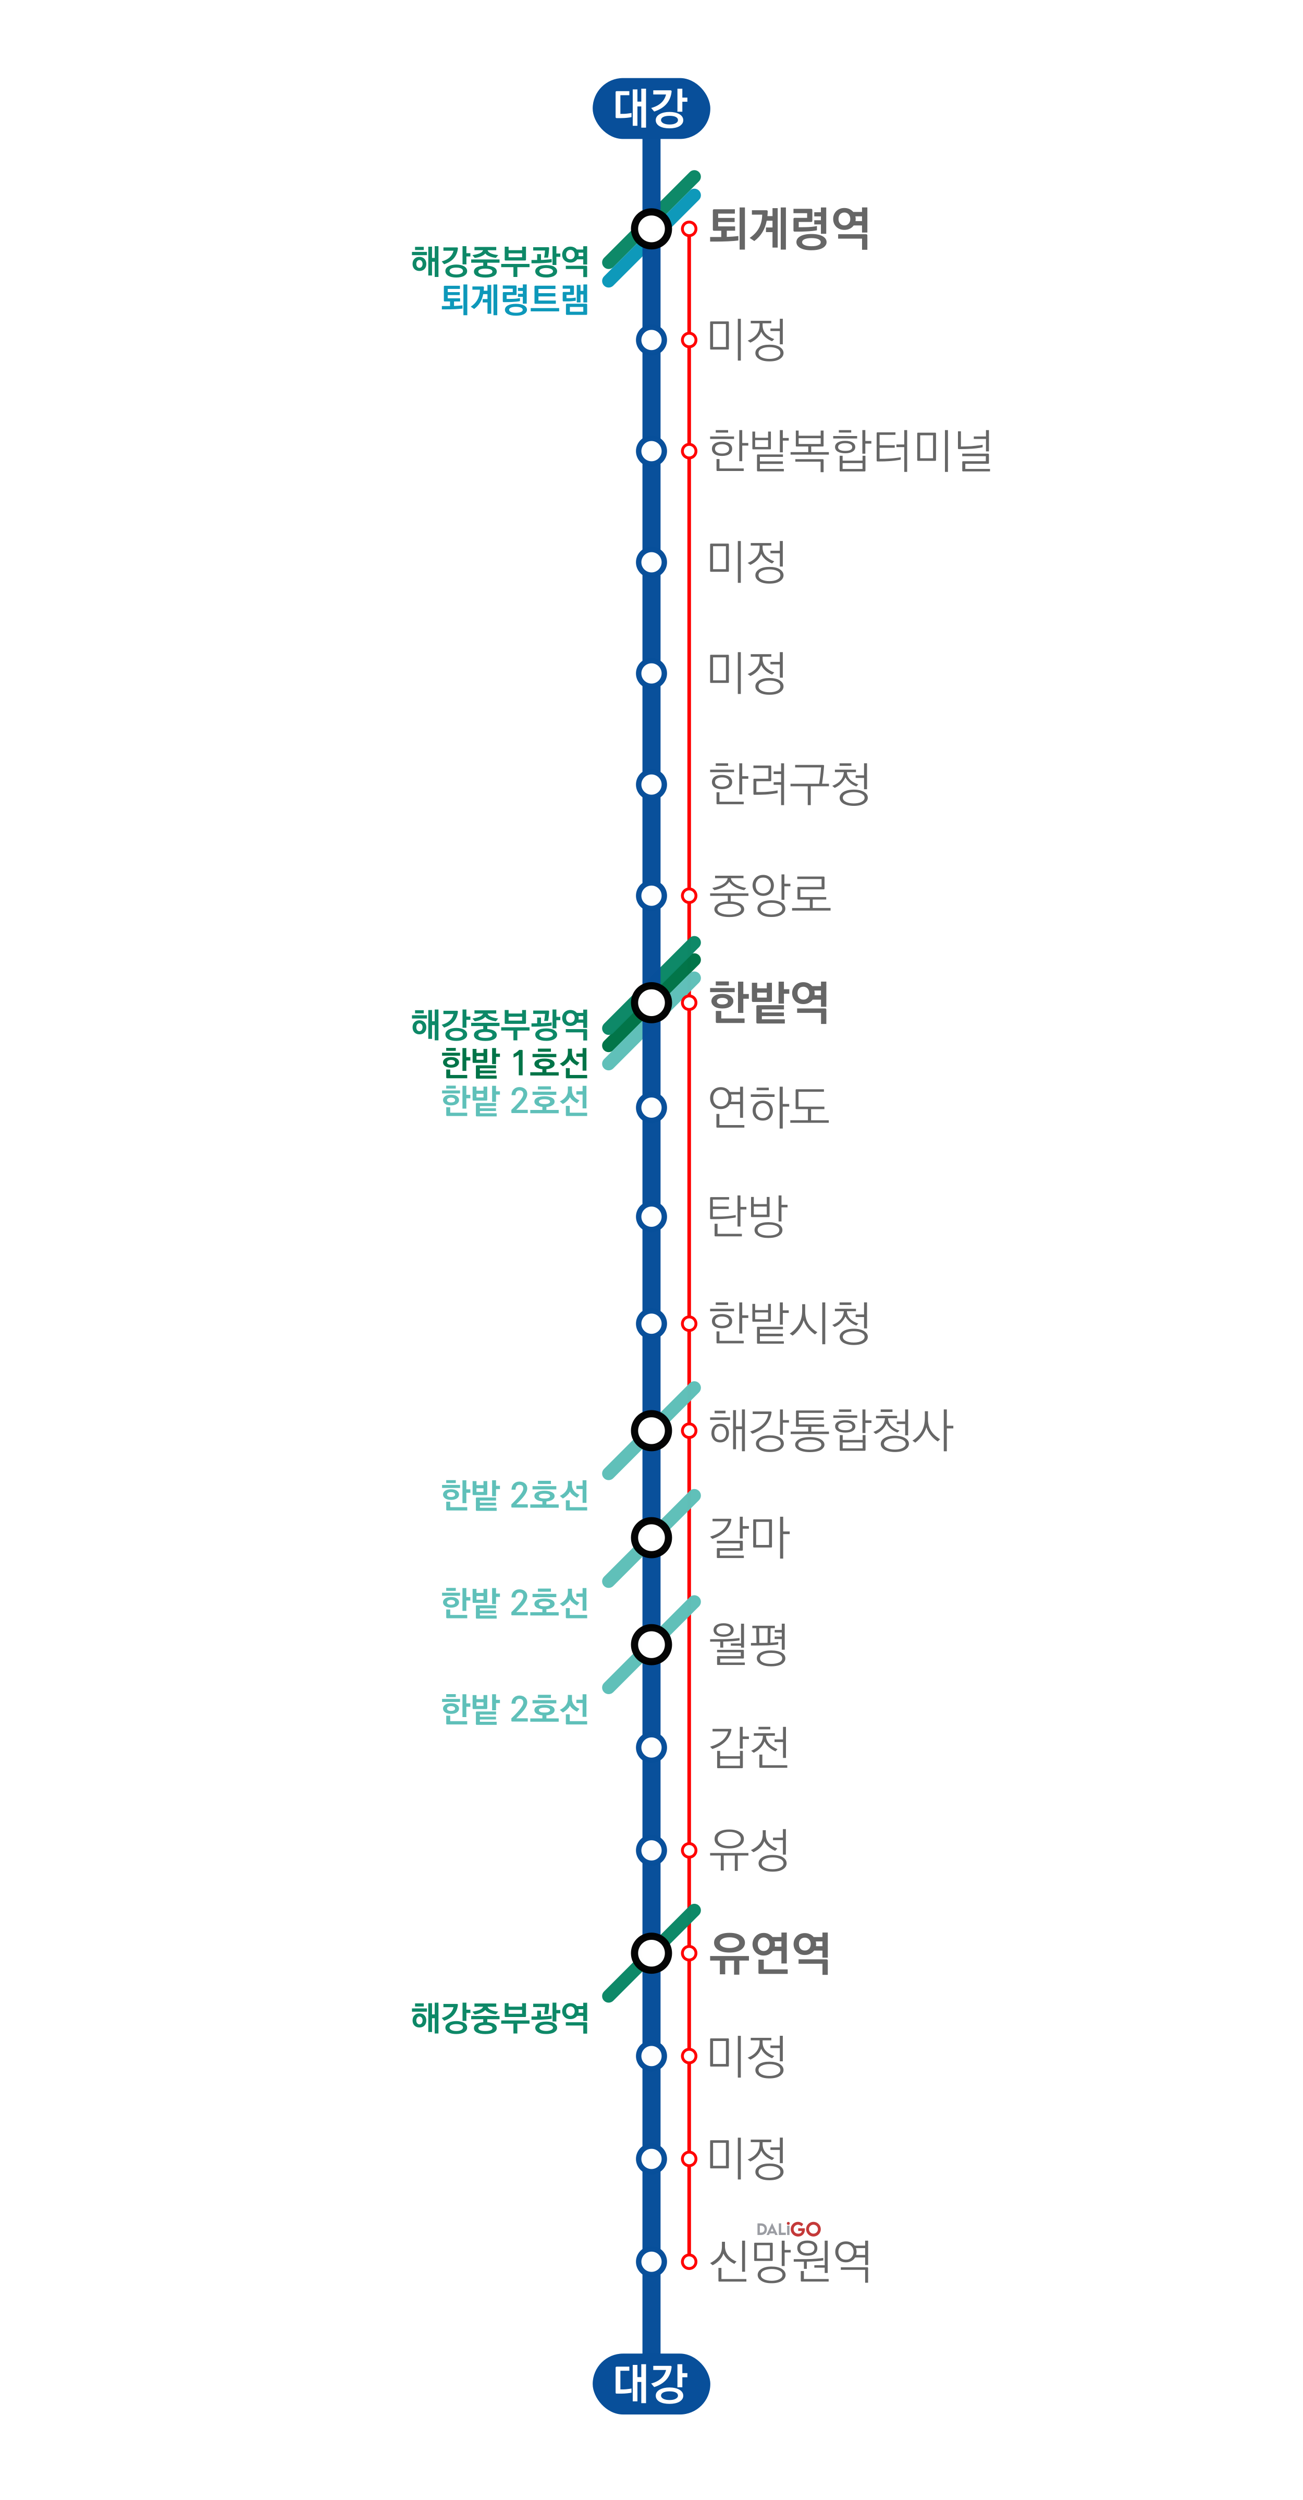 <?xml version="1.0" encoding="UTF-8"?>
<svg id="_레이어_2" data-name="레이어 2" xmlns="http://www.w3.org/2000/svg" viewBox="0 0 720 1380.43">
  <defs>
    <style>
      .cls-1, .cls-2, .cls-3, .cls-4, .cls-5, .cls-6, .cls-7, .cls-8, .cls-9, .cls-10, .cls-11, .cls-12, .cls-13 {
        stroke-width: 0px;
      }

      .cls-1, .cls-11 {
        fill: #0d98ba;
      }

      .cls-2 {
        fill: #666;
      }

      .cls-3, .cls-14, .cls-15, .cls-16, .cls-17, .cls-11, .cls-12, .cls-13 {
        isolation: isolate;
        opacity: .99;
      }

      .cls-3, .cls-10 {
        fill: #0d8867;
      }

      .cls-14 {
        stroke: rgba(0, 0, 0, .99);
        stroke-width: 3.97px;
      }

      .cls-14, .cls-6, .cls-15, .cls-16, .cls-18 {
        fill: #fff;
      }

      .cls-14, .cls-18 {
        stroke-linecap: round;
        stroke-linejoin: round;
      }

      .cls-4, .cls-13 {
        fill: #007448;
      }

      .cls-19 {
        stroke-width: 2px;
      }

      .cls-19, .cls-15, .cls-16, .cls-17 {
        stroke-miterlimit: 10;
      }

      .cls-19, .cls-17 {
        fill: none;
      }

      .cls-19, .cls-18 {
        stroke: red;
      }

      .cls-5, .cls-12 {
        fill: #5fc0b9;
      }

      .cls-15, .cls-16 {
        stroke-width: 3px;
      }

      .cls-15, .cls-17 {
        stroke: #084f9a;
      }

      .cls-7 {
        fill: #c43939;
      }

      .cls-16 {
        stroke: #00963f;
      }

      .cls-8 {
        fill: #084f9a;
      }

      .cls-17 {
        stroke-width: 10px;
      }

      .cls-9 {
        fill: #9b9da3;
      }

      .cls-18 {
        stroke-width: 1.59px;
      }
    </style>
  </defs>
  <g id="_레이어_1-2" data-name="레이어 1">
    <g>
      <rect class="cls-6" width="720" height="1380.43"/>
      <g>
        <path class="cls-11" d="M333.76,152.6l47.36-47.36c1.42-1.42,3.7-1.42,5.12,0,1.42,1.42,1.42,3.7,0,5.12l-47.35,47.35c-1.41,1.41-3.69,1.42-5.1.01,0,0,0,0-.01-.01-1.42-1.42-1.42-3.7,0-5.12Z"/>
        <path class="cls-3" d="M333.76,142.37l47.36-47.36c1.42-1.42,3.7-1.41,5.11,0,1.42,1.42,1.42,3.7,0,5.12l-47.35,47.35c-1.41,1.41-3.69,1.42-5.1.01,0,0,0,0-.01-.01-1.42-1.42-1.42-3.7,0-5.12Z"/>
      </g>
      <line class="cls-19" x1="380.82" y1="126.36" x2="380.82" y2="1248.83"/>
      <path class="cls-13" d="M333.77,574.76l47.35-47.35c1.42-1.42,3.7-1.42,5.12,0,1.42,1.42,1.42,3.7,0,5.12l-47.36,47.36c-1.41,1.41-3.69,1.42-5.1.01,0,0,0,0-.01-.01-1.42-1.42-1.42-3.7,0-5.12Z"/>
      <path class="cls-3" d="M333.77,565.24l47.35-47.35c1.42-1.42,3.7-1.42,5.12,0,1.42,1.42,1.42,3.7,0,5.12l-47.36,47.36c-1.41,1.41-3.69,1.42-5.1.01,0,0,0,0-.01-.01-1.42-1.42-1.42-3.7,0-5.12Z"/>
      <path class="cls-12" d="M333.77,584.82l47.35-47.35c1.42-1.42,3.7-1.42,5.12,0,1.42,1.42,1.42,3.7,0,5.12l-47.36,47.36c-1.41,1.41-3.69,1.42-5.1.01,0,0,0,0-.01-.01-1.42-1.42-1.42-3.7,0-5.12Z"/>
      <path class="cls-3" d="M333.77,1099.59l47.35-47.35c1.42-1.42,3.7-1.42,5.12,0,1.42,1.42,1.42,3.7,0,5.12l-47.36,47.36c-1.41,1.41-3.69,1.42-5.1.01,0,0,0,0-.01-.01-1.42-1.42-1.42-3.7,0-5.12Z"/>
      <path class="cls-12" d="M333.77,929.23l47.35-47.35c1.42-1.42,3.7-1.42,5.12,0,1.42,1.42,1.42,3.7,0,5.12l-47.36,47.36c-1.41,1.41-3.69,1.42-5.1.01,0,0,0,0-.01-.01-1.42-1.42-1.42-3.7,0-5.12Z"/>
      <path class="cls-12" d="M333.77,870.58l47.35-47.35c1.42-1.42,3.7-1.42,5.12,0,1.42,1.42,1.42,3.7,0,5.12l-47.36,47.36c-1.41,1.41-3.69,1.42-5.1.01,0,0,0,0-.01-.01-1.42-1.42-1.42-3.7,0-5.12Z"/>
      <path class="cls-12" d="M333.77,811.07l47.35-47.35c1.42-1.42,3.7-1.42,5.12,0,1.42,1.42,1.42,3.7,0,5.12l-47.36,47.36c-1.41,1.41-3.69,1.42-5.1.01,0,0,0,0-.01-.01-1.42-1.42-1.42-3.7,0-5.12Z"/>
      <line class="cls-17" x1="360" y1="1316.36" x2="360" y2="58.66"/>
      <circle class="cls-15" cx="360" cy="433.2" r="7.09"/>
      <circle class="cls-15" cx="360" cy="371.84" r="7.09"/>
      <circle class="cls-15" cx="360" cy="494.57" r="7.09"/>
      <circle class="cls-16" cx="360" cy="553.65" r="7.09"/>
      <circle class="cls-15" cx="360" cy="611.58" r="7.09"/>
      <circle class="cls-15" cx="360" cy="671.8" r="7.09"/>
      <circle class="cls-15" cx="360" cy="730.88" r="7.09"/>
      <circle class="cls-15" cx="360" cy="789.96" r="7.09"/>
      <circle class="cls-15" cx="360" cy="849.03" r="7.09"/>
      <circle class="cls-15" cx="360" cy="908.11" r="7.09"/>
      <circle class="cls-15" cx="360" cy="964.9" r="7.09"/>
      <circle class="cls-15" cx="360" cy="1021.69" r="7.09"/>
      <circle class="cls-16" cx="360" cy="1078.47" r="7.09"/>
      <circle class="cls-15" cx="360" cy="1135.26" r="7.09"/>
      <circle class="cls-15" cx="360" cy="1192.05" r="7.09"/>
      <circle class="cls-15" cx="360" cy="1248.83" r="7.09"/>
      <circle class="cls-15" cx="360" cy="310.47" r="7.09"/>
      <circle class="cls-15" cx="360" cy="249.1" r="7.09"/>
      <circle class="cls-16" cx="360" cy="126.36" r="7.09"/>
      <circle class="cls-15" cx="360" cy="187.73" r="7.09"/>
      <g>
        <rect class="cls-8" x="327.5" y="43.1" width="65" height="33.63" rx="16.81" ry="16.81"/>
        <g>
          <path class="cls-6" d="M348.96,64.67c-.48.12-1.39.26-2.38.36-.96.1-2.04.17-2.88.17-.17.02-.41.02-.72.02h-2.16c-.5,0-.65-.17-.65-.67v-13.56c0-.48.17-.67.67-.67h6.91v2.26h-4.94v10.3l1.97-.02c.67,0,1.51-.1,2.28-.19.77-.1,1.49-.19,1.9-.29v2.3ZM356.98,70.48h-2.62v-11.71h-2.14v10.7h-2.59v-20.11h2.59v6.74h2.14v-7.13h2.62v21.51Z"/>
          <path class="cls-6" d="M370.44,49.86c.46,0,.67.22.67.67-.58,5.35-3.65,9.12-9.62,11.06l-1.68-1.97c4.73-1.25,7.37-3.89,8.23-7.46h-7.06v-2.3h9.46ZM375.38,69.71c-1.37.77-3.26,1.15-5.47,1.15s-4.08-.38-5.42-1.15c-1.34-.77-2.14-1.9-2.14-3.36s.82-2.54,2.18-3.34c1.37-.77,3.26-1.2,5.4-1.2s4.08.43,5.45,1.2c1.34.77,2.16,1.9,2.16,3.34,0,.74-.19,1.39-.58,1.94-.41.55-.94,1.03-1.58,1.42ZM374.62,66.3c0-1.54-1.78-2.35-4.68-2.35s-4.68.89-4.68,2.35,1.92,2.45,4.68,2.45c1.42,0,2.54-.22,3.38-.67.86-.46,1.3-1.03,1.3-1.78ZM377.04,61.69h-2.71v-12.72h2.71v4.92h2.79v2.28h-2.79v5.52Z"/>
        </g>
      </g>
      <g>
        <rect class="cls-8" x="327.5" y="1299.54" width="65" height="33.63" rx="16.81" ry="16.81"/>
        <g>
          <path class="cls-6" d="M348.96,1321.11c-.48.12-1.39.26-2.38.36-.96.1-2.04.17-2.88.17-.17.02-.41.02-.72.02h-2.16c-.5,0-.65-.17-.65-.67v-13.56c0-.48.17-.67.67-.67h6.91v2.26h-4.94v10.3l1.97-.02c.67,0,1.51-.1,2.28-.19.77-.1,1.49-.19,1.9-.29v2.3ZM356.98,1326.92h-2.62v-11.71h-2.14v10.7h-2.59v-20.11h2.59v6.74h2.14v-7.13h2.62v21.51Z"/>
          <path class="cls-6" d="M370.44,1306.3c.46,0,.67.22.67.67-.58,5.35-3.65,9.12-9.62,11.06l-1.68-1.97c4.73-1.25,7.37-3.89,8.23-7.46h-7.06v-2.3h9.46ZM375.38,1326.15c-1.37.77-3.26,1.15-5.47,1.15s-4.08-.38-5.42-1.15c-1.34-.77-2.14-1.9-2.14-3.36s.82-2.54,2.18-3.34c1.37-.77,3.26-1.2,5.4-1.2s4.08.43,5.45,1.2c1.34.77,2.16,1.9,2.16,3.34,0,.74-.19,1.39-.58,1.94-.41.55-.94,1.03-1.58,1.42ZM374.62,1322.74c0-1.54-1.78-2.35-4.68-2.35s-4.68.89-4.68,2.35,1.92,2.45,4.68,2.45c1.42,0,2.54-.22,3.38-.67.86-.46,1.3-1.03,1.3-1.78ZM377.04,1318.13h-2.71v-12.72h2.71v4.92h2.79v2.28h-2.79v5.52Z"/>
        </g>
      </g>
      <circle class="cls-18" cx="380.82" cy="126.36" r="3.75"/>
      <circle class="cls-18" cx="380.82" cy="187.73" r="3.75"/>
      <circle class="cls-18" cx="380.82" cy="249.1" r="3.75"/>
      <circle class="cls-18" cx="380.82" cy="494.57" r="3.75"/>
      <circle class="cls-18" cx="380.82" cy="553.65" r="3.75"/>
      <circle class="cls-18" cx="380.82" cy="730.88" r="3.75"/>
      <circle class="cls-18" cx="380.82" cy="789.96" r="3.75"/>
      <circle class="cls-18" cx="380.82" cy="1021.69" r="3.75"/>
      <circle class="cls-18" cx="380.82" cy="1078.47" r="3.75"/>
      <circle class="cls-18" cx="380.82" cy="1135.26" r="3.75"/>
      <circle class="cls-18" cx="380.82" cy="1248.83" r="3.75"/>
      <circle class="cls-18" cx="380.82" cy="1192.05" r="3.75"/>
      <path class="cls-14" d="M369.38,1078.47c0,5.18-4.2,9.38-9.38,9.38-5.18,0-9.38-4.2-9.38-9.38h0c0-5.18,4.2-9.38,9.38-9.38,5.18,0,9.38,4.2,9.38,9.38h0Z"/>
      <path class="cls-14" d="M369.38,908.11c0,5.18-4.2,9.38-9.38,9.38-5.18,0-9.38-4.2-9.38-9.38h0c0-5.18,4.2-9.38,9.38-9.38,5.18,0,9.38,4.2,9.38,9.38h0Z"/>
      <path class="cls-14" d="M369.38,849.04c0,5.18-4.2,9.38-9.38,9.38-5.18,0-9.38-4.2-9.38-9.38h0c0-5.18,4.2-9.38,9.38-9.38,5.18,0,9.38,4.2,9.38,9.38h0Z"/>
      <path class="cls-14" d="M369.38,789.96c0,5.18-4.2,9.38-9.38,9.38-5.18,0-9.38-4.2-9.38-9.38h0c0-5.18,4.2-9.38,9.38-9.38,5.18,0,9.38,4.2,9.38,9.38h0Z"/>
      <path class="cls-14" d="M369.38,553.65c0,5.18-4.2,9.38-9.38,9.38-5.18,0-9.38-4.2-9.38-9.38h0c0-5.18,4.2-9.38,9.38-9.38,5.18,0,9.38,4.2,9.38,9.38h0Z"/>
      <g>
        <path class="cls-10" d="M235.91,140.89h-8.28v-1.8h8.28v1.8ZM229,148.56c-.68-.72-1.03-1.67-1.03-2.83s.36-2.13,1.06-2.83c.7-.7,1.62-1.06,2.74-1.06s2.01.36,2.72,1.06c.72.7,1.08,1.65,1.08,2.83s-.34,2.13-1.04,2.83c-.7.7-1.63,1.06-2.75,1.06s-2.07-.36-2.77-1.06ZM234.15,138.04h-4.81v-1.73h4.81v1.73ZM233.5,145.73c0-1.22-.72-2.17-1.73-2.17-1.06,0-1.73.95-1.73,2.17s.67,2.17,1.73,2.17c1.01,0,1.73-.93,1.73-2.17ZM242.28,152.93h-2.07v-8.42h-1.48v7.62h-2.07v-15.92h2.07v6.19h1.48v-6.48h2.07v17Z"/>
        <path class="cls-10" d="M252.5,136.61c.36,0,.53.17.53.53-.46,4.24-2.89,7.22-7.62,8.76l-1.33-1.56c3.74-.99,5.83-3.08,6.52-5.91h-5.58v-1.82h7.49ZM256.42,152.32c-1.08.61-2.58.91-4.33.91s-3.23-.3-4.29-.91c-1.06-.61-1.69-1.5-1.69-2.66s.65-2.01,1.73-2.64c1.08-.61,2.58-.95,4.27-.95s3.23.34,4.31.95c1.06.61,1.71,1.5,1.71,2.64,0,.59-.15,1.1-.46,1.54-.32.44-.74.82-1.25,1.12ZM255.81,149.62c0-1.22-1.41-1.86-3.7-1.86s-3.7.7-3.7,1.86,1.52,1.94,3.7,1.94c1.12,0,2.01-.17,2.68-.53.68-.36,1.03-.82,1.03-1.41ZM257.73,145.98h-2.15v-10.07h2.15v3.89h2.2v1.8h-2.2v4.37Z"/>
        <path class="cls-10" d="M276.04,145.05h-6.76v1.67c3.5.23,5.22,1.42,5.22,3.25,0,2-2.11,3.29-6.31,3.29s-6.31-1.29-6.31-3.29c0-1.82,1.71-3.02,5.15-3.25v-1.67h-6.67v-1.79h15.67v1.79ZM273.99,142.42c-1.14-.17-2.28-.42-3.34-.82-1.06-.38-1.96-.91-2.49-1.65-.61.74-1.44,1.25-2.51,1.65-1.01.4-2.15.67-3.29.82l-1.31-1.54c1.52-.25,2.85-.55,3.91-.95,1.01-.44,1.73-.99,1.96-1.77h-4.75v-1.8h12.04v1.8h-4.77c.25.89,1.06,1.48,2.15,1.88,1.06.44,2.39.67,3.69.82l-1.29,1.56ZM272.09,149.95c0-1.06-1.52-1.63-3.89-1.63s-3.89.57-3.89,1.63c0,1.14,1.44,1.63,3.89,1.63,1.18,0,2.13-.13,2.83-.4.7-.25,1.06-.67,1.06-1.23Z"/>
        <path class="cls-10" d="M292.61,147.52h-6.73v5.41h-2.18v-5.41h-6.76v-1.8h15.67v1.8ZM290.63,143.3c0,.4-.15.53-.53.53h-10.71c-.4,0-.51-.13-.51-.53v-7.1h2.17v1.94h7.45v-1.94h2.15v7.1ZM288.49,142.04v-2.15h-7.45v2.15h7.45Z"/>
        <path class="cls-10" d="M304.86,144.82c-.78.13-2.09.27-3.76.36-1.61.13-3.53.19-5.51.19h-1.04c-.34,0-.63,0-.87-.02v-1.8h3.13v-3.23h2.13v3.21c.55,0,1.63-.06,2.77-.15,1.14-.08,2.32-.19,3.15-.34v1.79ZM300.68,142.23c.1-.46.21-1.16.3-1.9.08-.7.15-1.46.17-2.01h-6.52v-1.82h8.28c.36,0,.53.17.53.53-.06.68-.11,1.62-.21,2.55-.09.93-.25,1.9-.4,2.66h-2.17ZM306.33,152.23c-.49.32-1.12.57-1.88.74s-1.63.27-2.64.25c-2.05.02-3.55-.36-4.54-.99-1.01-.63-1.5-1.48-1.5-2.45s.49-1.75,1.48-2.41c.97-.67,2.49-.99,4.56-1.01,2.07.02,3.59.34,4.56,1.01.99.67,1.48,1.48,1.48,2.41,0,1.01-.51,1.82-1.52,2.45ZM304.48,148.47c-.8-.32-1.69-.49-2.68-.49s-1.9.17-2.7.49c-.7.32-1.06.76-1.06,1.31,0,.51.36.95,1.06,1.27.78.32,1.67.49,2.7.49s1.9-.17,2.68-.49c.72-.32,1.08-.74,1.08-1.27s-.36-.99-1.08-1.31ZM307.45,146.32h-2.15v-10.41h2.15v4.07h2.17v1.82h-2.17v4.52Z"/>
        <path class="cls-10" d="M324.45,146.05h-2.17v-2.85h-3.36c-.82,1.14-2.15,1.79-3.76,1.79-1.37,0-2.45-.46-3.27-1.23-.78-.78-1.25-1.88-1.25-3.17s.47-2.34,1.25-3.15c.82-.78,1.9-1.27,3.27-1.27,1.52,0,2.77.61,3.59,1.6h3.53v-1.82h2.17v10.13ZM324.45,153.01h-2.15v-4.48h-9.65v-1.79h11.26c.36,0,.53.17.53.53v5.74ZM317.56,140.58c0-1.46-.93-2.6-2.37-2.6-1.52,0-2.38,1.08-2.38,2.6s.87,2.6,2.38,2.6c.4,0,.72-.06.97-.19.89-.4,1.41-1.27,1.41-2.41ZM322.29,141.44v-1.92h-2.66c.08.36.11.72.11,1.06,0,.3-.02.61-.08.86h2.62Z"/>
      </g>
      <g>
        <path class="cls-10" d="M235.91,562.38h-8.28v-1.8h8.28v1.8ZM229,570.06c-.68-.72-1.03-1.67-1.03-2.83s.36-2.13,1.06-2.83c.7-.7,1.62-1.06,2.74-1.06s2.01.36,2.72,1.06c.72.7,1.08,1.65,1.08,2.83s-.34,2.13-1.04,2.83c-.7.7-1.63,1.06-2.75,1.06s-2.07-.36-2.77-1.06ZM234.15,559.53h-4.81v-1.73h4.81v1.73ZM233.5,567.22c0-1.22-.72-2.17-1.73-2.17-1.06,0-1.73.95-1.73,2.17s.67,2.17,1.73,2.17c1.01,0,1.73-.93,1.73-2.17ZM242.28,574.42h-2.07v-8.42h-1.48v7.62h-2.07v-15.92h2.07v6.19h1.48v-6.48h2.07v17Z"/>
        <path class="cls-10" d="M252.5,558.1c.36,0,.53.17.53.53-.46,4.24-2.89,7.22-7.62,8.76l-1.33-1.56c3.74-.99,5.83-3.08,6.52-5.91h-5.58v-1.82h7.49ZM256.42,573.82c-1.08.61-2.58.91-4.33.91s-3.23-.3-4.29-.91c-1.06-.61-1.69-1.5-1.69-2.66s.65-2.01,1.73-2.64c1.08-.61,2.58-.95,4.27-.95s3.23.34,4.31.95c1.06.61,1.71,1.5,1.71,2.64,0,.59-.15,1.1-.46,1.54-.32.44-.74.82-1.25,1.12ZM255.81,571.12c0-1.22-1.41-1.86-3.7-1.86s-3.7.7-3.7,1.86,1.52,1.94,3.7,1.94c1.12,0,2.01-.17,2.68-.53.68-.36,1.03-.82,1.03-1.41ZM257.73,567.47h-2.15v-10.07h2.15v3.89h2.2v1.8h-2.2v4.37Z"/>
        <path class="cls-10" d="M276.04,566.54h-6.76v1.67c3.5.23,5.22,1.42,5.22,3.25,0,2-2.11,3.29-6.31,3.29s-6.31-1.29-6.31-3.29c0-1.82,1.71-3.02,5.15-3.25v-1.67h-6.67v-1.79h15.67v1.79ZM273.99,563.92c-1.14-.17-2.28-.42-3.34-.82-1.06-.38-1.96-.91-2.49-1.65-.61.74-1.44,1.25-2.51,1.65-1.01.4-2.15.67-3.29.82l-1.31-1.54c1.52-.25,2.85-.55,3.91-.95,1.01-.44,1.73-.99,1.96-1.77h-4.75v-1.8h12.04v1.8h-4.77c.25.89,1.06,1.48,2.15,1.88,1.06.44,2.39.67,3.69.82l-1.29,1.56ZM272.09,571.44c0-1.06-1.52-1.63-3.89-1.63s-3.89.57-3.89,1.63c0,1.14,1.44,1.63,3.89,1.63,1.18,0,2.13-.13,2.83-.4.7-.25,1.06-.67,1.06-1.23Z"/>
        <path class="cls-10" d="M292.61,569.01h-6.73v5.41h-2.18v-5.41h-6.76v-1.8h15.67v1.8ZM290.63,564.79c0,.4-.15.53-.53.53h-10.71c-.4,0-.51-.13-.51-.53v-7.1h2.17v1.94h7.45v-1.94h2.15v7.1ZM288.49,563.54v-2.15h-7.45v2.15h7.45Z"/>
        <path class="cls-10" d="M304.86,566.31c-.78.13-2.09.27-3.76.36-1.61.13-3.53.19-5.51.19h-1.04c-.34,0-.63,0-.87-.02v-1.8h3.13v-3.23h2.13v3.21c.55,0,1.63-.06,2.77-.15,1.14-.08,2.32-.19,3.15-.34v1.79ZM300.68,563.73c.1-.46.21-1.16.3-1.9.08-.7.15-1.46.17-2.01h-6.52v-1.82h8.28c.36,0,.53.17.53.53-.06.68-.11,1.62-.21,2.55-.09.93-.25,1.9-.4,2.66h-2.17ZM306.33,573.72c-.49.32-1.12.57-1.88.74s-1.63.27-2.64.25c-2.05.02-3.55-.36-4.54-.99-1.01-.63-1.5-1.48-1.5-2.45s.49-1.75,1.48-2.41c.97-.67,2.49-.99,4.56-1.01,2.07.02,3.59.34,4.56,1.01.99.67,1.48,1.48,1.48,2.41,0,1.01-.51,1.82-1.52,2.45ZM304.48,569.96c-.8-.32-1.69-.49-2.68-.49s-1.9.17-2.7.49c-.7.32-1.06.76-1.06,1.31,0,.51.36.95,1.06,1.27.78.32,1.67.49,2.7.49s1.9-.17,2.68-.49c.72-.32,1.08-.74,1.08-1.27s-.36-.99-1.08-1.31ZM307.45,567.81h-2.15v-10.41h2.15v4.07h2.17v1.82h-2.17v4.52Z"/>
        <path class="cls-10" d="M324.45,567.55h-2.17v-2.85h-3.36c-.82,1.14-2.15,1.79-3.76,1.79-1.37,0-2.45-.46-3.27-1.23-.78-.78-1.25-1.88-1.25-3.17s.47-2.34,1.25-3.15c.82-.78,1.9-1.27,3.27-1.27,1.52,0,2.77.61,3.59,1.6h3.53v-1.82h2.17v10.13ZM324.45,574.5h-2.15v-4.48h-9.65v-1.79h11.26c.36,0,.53.17.53.53v5.74ZM317.56,562.08c0-1.46-.93-2.6-2.37-2.6-1.52,0-2.38,1.08-2.38,2.6s.87,2.6,2.38,2.6c.4,0,.72-.06.97-.19.89-.4,1.41-1.27,1.41-2.41ZM322.29,562.93v-1.92h-2.66c.08.36.11.72.11,1.06,0,.3-.02.61-.08.86h2.62Z"/>
      </g>
      <g>
        <path class="cls-10" d="M235.91,1110.75h-8.28v-1.8h8.28v1.8ZM229,1118.42c-.68-.72-1.03-1.67-1.03-2.83s.36-2.13,1.06-2.83c.7-.7,1.62-1.06,2.74-1.06s2.01.36,2.72,1.06c.72.7,1.08,1.65,1.08,2.83s-.34,2.13-1.04,2.83c-.7.7-1.63,1.06-2.75,1.06s-2.07-.36-2.77-1.06ZM234.15,1107.9h-4.81v-1.73h4.81v1.73ZM233.5,1115.59c0-1.22-.72-2.17-1.73-2.17-1.06,0-1.73.95-1.73,2.17s.67,2.17,1.73,2.17c1.01,0,1.73-.93,1.73-2.17ZM242.28,1122.79h-2.07v-8.42h-1.48v7.62h-2.07v-15.92h2.07v6.19h1.48v-6.48h2.07v17Z"/>
        <path class="cls-10" d="M252.5,1106.47c.36,0,.53.17.53.53-.46,4.24-2.89,7.22-7.62,8.76l-1.33-1.56c3.74-.99,5.83-3.08,6.52-5.91h-5.58v-1.82h7.49ZM256.42,1122.19c-1.08.61-2.58.91-4.33.91s-3.23-.3-4.29-.91c-1.06-.61-1.69-1.5-1.69-2.66s.65-2.01,1.73-2.64c1.08-.61,2.58-.95,4.27-.95s3.23.34,4.31.95c1.06.61,1.71,1.5,1.71,2.64,0,.59-.15,1.1-.46,1.54-.32.44-.74.82-1.25,1.12ZM255.81,1119.49c0-1.22-1.41-1.86-3.7-1.86s-3.7.7-3.7,1.86,1.52,1.94,3.7,1.94c1.12,0,2.01-.17,2.68-.53.68-.36,1.03-.82,1.03-1.41ZM257.73,1115.84h-2.15v-10.07h2.15v3.89h2.2v1.8h-2.2v4.37Z"/>
        <path class="cls-10" d="M276.04,1114.91h-6.76v1.67c3.5.23,5.22,1.42,5.22,3.25,0,2-2.11,3.29-6.31,3.29s-6.31-1.29-6.31-3.29c0-1.82,1.71-3.02,5.15-3.25v-1.67h-6.67v-1.79h15.67v1.79ZM273.99,1112.29c-1.14-.17-2.28-.42-3.34-.82-1.06-.38-1.96-.91-2.49-1.65-.61.74-1.44,1.25-2.51,1.65-1.01.4-2.15.67-3.29.82l-1.31-1.54c1.52-.25,2.85-.55,3.91-.95,1.01-.44,1.73-.99,1.96-1.77h-4.75v-1.8h12.04v1.8h-4.77c.25.89,1.06,1.48,2.15,1.88,1.06.44,2.39.67,3.69.82l-1.29,1.56ZM272.09,1119.81c0-1.06-1.52-1.63-3.89-1.63s-3.89.57-3.89,1.63c0,1.14,1.44,1.63,3.89,1.63,1.18,0,2.13-.13,2.83-.4.7-.25,1.06-.67,1.06-1.23Z"/>
        <path class="cls-10" d="M292.61,1117.38h-6.73v5.41h-2.18v-5.41h-6.76v-1.8h15.67v1.8ZM290.63,1113.16c0,.4-.15.53-.53.53h-10.71c-.4,0-.51-.13-.51-.53v-7.1h2.17v1.94h7.45v-1.94h2.15v7.1ZM288.49,1111.91v-2.15h-7.45v2.15h7.45Z"/>
        <path class="cls-10" d="M304.86,1114.68c-.78.13-2.09.27-3.76.36-1.61.13-3.53.19-5.51.19h-1.04c-.34,0-.63,0-.87-.02v-1.8h3.13v-3.23h2.13v3.21c.55,0,1.63-.06,2.77-.15,1.14-.08,2.32-.19,3.15-.34v1.79ZM300.68,1112.1c.1-.46.21-1.16.3-1.9.08-.7.15-1.46.17-2.01h-6.52v-1.82h8.28c.36,0,.53.17.53.53-.06.68-.11,1.62-.21,2.55-.09.93-.25,1.9-.4,2.66h-2.17ZM306.33,1122.09c-.49.32-1.12.57-1.88.74s-1.63.27-2.64.25c-2.05.02-3.55-.36-4.54-.99-1.01-.63-1.5-1.48-1.5-2.45s.49-1.75,1.48-2.41c.97-.67,2.49-.99,4.56-1.01,2.07.02,3.59.34,4.56,1.01.99.67,1.48,1.48,1.48,2.41,0,1.01-.51,1.82-1.52,2.45ZM304.48,1118.33c-.8-.32-1.69-.49-2.68-.49s-1.9.17-2.7.49c-.7.32-1.06.76-1.06,1.31,0,.51.36.95,1.06,1.27.78.32,1.67.49,2.7.49s1.9-.17,2.68-.49c.72-.32,1.08-.74,1.08-1.27s-.36-.99-1.08-1.31ZM307.45,1116.18h-2.15v-10.41h2.15v4.07h2.17v1.82h-2.17v4.52Z"/>
        <path class="cls-10" d="M324.45,1115.92h-2.17v-2.85h-3.36c-.82,1.14-2.15,1.79-3.76,1.79-1.37,0-2.45-.46-3.27-1.23-.78-.78-1.25-1.88-1.25-3.17s.47-2.34,1.25-3.15c.82-.78,1.9-1.27,3.27-1.27,1.52,0,2.77.61,3.59,1.6h3.53v-1.82h2.17v10.13ZM324.45,1122.87h-2.15v-4.48h-9.65v-1.79h11.26c.36,0,.53.17.53.53v5.74ZM317.56,1110.45c0-1.46-.93-2.6-2.37-2.6-1.52,0-2.38,1.08-2.38,2.6s.87,2.6,2.38,2.6c.4,0,.72-.06.97-.19.89-.4,1.41-1.27,1.41-2.41ZM322.29,1111.3v-1.92h-2.66c.08.36.11.72.11,1.06,0,.3-.02.61-.08.86h2.62Z"/>
      </g>
      <g>
        <path class="cls-2" d="M407.99,132.79c-3.15.42-7.83.6-12.95.6h-2.65v-2.52h6.16v-3.46h-3.95c-.55,0-.7-.18-.7-.73v-10.4c0-.52.18-.73.73-.73h11.44v2.39h-9.23v2.39h9.1v2.26h-9.1v2.42h9.36v2.39h-4.6v3.41c.96-.03,2.13-.1,3.28-.18,1.14-.08,2.26-.18,3.12-.31v2.47ZM411.63,137.81h-2.94v-23.27h2.94v23.27Z"/>
        <path class="cls-2" d="M429.72,136.71h-2.86v-8.55h-3.61v-2.55h3.61v-3.74h-3.2c-.94,4.78-3.09,8.42-6.86,11.23l-2.57-1.74c4.71-3.15,6.84-7.36,6.94-12.84h-5.69v-2.44h8.01c.49,0,.73.23.73.73-.03.86-.08,1.72-.16,2.52h2.81v-4.39h2.86v21.79ZM434.27,137.81h-2.86v-23.27h2.86v23.27Z"/>
        <path class="cls-2" d="M451.43,127.14c-1.25.31-3.64.55-6.27.65-1.27.08-2.73.1-3.87.1h-2.11c-.55,0-.73-.18-.73-.73v-6.14c0-.52.18-.73.73-.73h6.81v-2.57h-7.54v-2.42h9.7c.49,0,.73.23.73.73v5.8c0,.55-.21.73-.73.73h-6.79v2.91l3.93-.05c.94,0,2.08-.08,3.22-.18,1.12-.1,2.16-.26,2.91-.44v2.34ZM448.39,138.19c-5.43,0-8.32-1.9-8.32-4.5s2.89-4.5,8.32-4.5,8.35,1.9,8.35,4.5c0,.65-.18,1.25-.55,1.79-1.07,1.66-3.72,2.7-7.8,2.7ZM453.51,133.72c0-1.48-2.05-2.26-5.1-2.26s-5.17.78-5.17,2.24,2.05,2.26,5.17,2.26c1.59,0,2.83-.18,3.69-.57.94-.36,1.4-.91,1.4-1.66ZM456.55,129.09h-2.94v-5.17h-3.67v-2.31h3.67v-2.13h-3.67v-2.31h3.67v-2.63h2.94v14.56Z"/>
        <path class="cls-2" d="M479.28,128.39h-2.96v-3.9h-4.6c-1.12,1.56-2.94,2.44-5.15,2.44-1.87,0-3.35-.62-4.47-1.69-1.07-1.07-1.72-2.57-1.72-4.34s.65-3.2,1.72-4.32c1.12-1.07,2.6-1.74,4.47-1.74,2.08,0,3.8.83,4.91,2.18h4.84v-2.5h2.96v13.86ZM479.28,137.91h-2.94v-6.14h-13.21v-2.44h15.42c.49,0,.73.23.73.73v7.85ZM469.84,120.9c0-2-1.27-3.56-3.25-3.56-2.08,0-3.25,1.48-3.25,3.56s1.2,3.56,3.25,3.56c.55,0,.99-.08,1.33-.26,1.22-.55,1.92-1.74,1.92-3.3ZM476.31,122.07v-2.63h-3.64c.1.49.16.99.16,1.46,0,.42-.03.83-.1,1.17h3.59Z"/>
      </g>
      <g>
        <path class="cls-2" d="M405.98,547.81h-13.6v-2.26h13.6v2.26ZM403.64,555.66c-1.07.78-2.57,1.17-4.47,1.17s-3.43-.39-4.5-1.17c-1.04-.81-1.56-1.74-1.56-2.86s.52-2.05,1.56-2.83c1.04-.78,2.55-1.17,4.5-1.17s3.43.39,4.47,1.17c1.07.78,1.59,1.72,1.59,2.83s-.52,2.05-1.59,2.86ZM402.76,544.12h-7.25v-2.21h7.25v2.21ZM411.42,564.84h-15.18c-.55,0-.7-.18-.7-.73v-5.9h3.02v4.13h12.87v2.5ZM402.21,552.8c0-1.14-1.25-1.82-3.04-1.82s-3.04.68-3.04,1.82c0,1.25,1.17,1.82,3.04,1.82.91,0,1.64-.16,2.18-.44.57-.29.86-.73.86-1.38ZM410.74,559.28h-2.94v-17.26h2.94v6.84h3.04v2.6h-3.04v7.83Z"/>
        <path class="cls-2" d="M426.55,552.49c0,.55-.21.73-.73.73h-9.65c-.55,0-.7-.18-.7-.73v-9.85h2.94v3.07h5.28v-3.07h2.86v9.85ZM433.67,565.13h-15c-.55,0-.73-.18-.73-.73v-8.63c0-.52.18-.73.73-.73h14.53v2.29h-12.22v1.69h12.17v2.05h-12.17v1.74h12.69v2.31ZM423.69,550.83v-2.76h-5.28v2.76h5.28ZM433.18,554.15h-2.96v-12.14h2.96v4.19h2.96v2.5h-2.96v5.46Z"/>
        <path class="cls-2" d="M456.61,555.87h-2.96v-3.9h-4.6c-1.12,1.56-2.94,2.44-5.15,2.44-1.87,0-3.35-.62-4.47-1.69-1.07-1.07-1.72-2.57-1.72-4.34s.65-3.2,1.72-4.32c1.12-1.07,2.6-1.74,4.47-1.74,2.08,0,3.8.83,4.91,2.18h4.84v-2.5h2.96v13.86ZM456.61,565.39h-2.94v-6.14h-13.21v-2.44h15.42c.49,0,.73.23.73.73v7.85ZM447.17,548.38c0-2-1.27-3.56-3.25-3.56-2.08,0-3.25,1.48-3.25,3.56s1.2,3.56,3.25,3.56c.55,0,.99-.08,1.33-.26,1.22-.55,1.92-1.74,1.92-3.3ZM453.64,549.55v-2.63h-3.64c.1.49.16.99.16,1.46,0,.42-.03.83-.1,1.17h3.59Z"/>
      </g>
      <g>
        <path class="cls-2" d="M408.53,1090.33h-2.91v-7.8h-4.89v7.59h-2.96v-7.59h-5.38v-2.5h21.45v2.5h-5.3v7.8ZM409.34,1076.63c-1.51.99-3.59,1.48-6.24,1.48s-4.76-.49-6.27-1.48c-1.51-1.01-2.26-2.34-2.26-3.98s.81-2.94,2.26-3.9,3.56-1.53,6.27-1.53,4.78.57,6.24,1.53,2.29,2.31,2.29,3.9-.75,2.96-2.29,3.98ZM408.43,1072.65c0-1.87-2.18-2.96-5.33-2.96s-5.33,1.09-5.33,2.96,2.18,2.96,5.33,2.96c1.56,0,2.89-.26,3.82-.78,1.01-.55,1.51-1.27,1.51-2.18Z"/>
        <path class="cls-2" d="M434.74,1084.14h-2.96v-6.89h-4.73c-1.12,1.56-2.86,2.52-5.04,2.52-1.87,0-3.41-.7-4.47-1.85-1.12-1.14-1.72-2.7-1.72-4.39s.6-3.25,1.72-4.39c1.07-1.14,2.6-1.87,4.47-1.87,2.08,0,3.72.91,4.84,2.26h4.94v-2.47h2.96v17.08ZM424.39,1076.18c.6-.75.88-1.64.88-2.65,0-2.08-1.3-3.77-3.28-3.77s-3.25,1.69-3.25,3.77c0,1.01.29,1.9.86,2.65.6.73,1.38,1.09,2.39,1.09s1.79-.36,2.39-1.09ZM435.26,1089.89h-15.47c-.55,0-.7-.18-.7-.73v-7.15h2.96v5.38h13.21v2.5ZM431.78,1074.83v-2.89h-3.74c.1.52.18,1.07.18,1.59,0,.44-.05.88-.13,1.3h3.69Z"/>
        <path class="cls-2" d="M457.41,1080.92h-2.96v-3.9h-4.6c-1.12,1.56-2.94,2.44-5.15,2.44-1.87,0-3.35-.62-4.47-1.69-1.07-1.07-1.72-2.57-1.72-4.34s.65-3.2,1.72-4.32c1.12-1.07,2.6-1.74,4.47-1.74,2.08,0,3.8.83,4.91,2.18h4.84v-2.5h2.96v13.86ZM457.41,1090.43h-2.94v-6.14h-13.21v-2.44h15.42c.49,0,.73.23.73.73v7.85ZM447.97,1073.43c0-2-1.27-3.56-3.25-3.56-2.08,0-3.25,1.48-3.25,3.56s1.2,3.56,3.25,3.56c.55,0,.99-.08,1.33-.26,1.22-.55,1.92-1.74,1.92-3.3ZM454.45,1074.6v-2.63h-3.64c.1.49.16.99.16,1.46,0,.42-.03.83-.1,1.17h3.59Z"/>
      </g>
      <g>
        <path class="cls-2" d="M405.62,426.35h-13.23v-1.38h13.23v1.38ZM398.99,435.74c-3.56,0-5.59-1.51-5.59-3.93s2.03-3.93,5.59-3.93,5.59,1.53,5.59,3.93-2.03,3.93-5.59,3.93ZM402.89,431.81c0-1.66-1.51-2.57-3.9-2.57s-3.9.91-3.9,2.57,1.51,2.57,3.9,2.57c1.2,0,2.13-.21,2.83-.65.7-.44,1.07-1.09,1.07-1.92ZM402.34,422.84h-6.84v-1.38h6.84v1.38ZM410.95,444.06h-14.53c-.39,0-.49-.1-.49-.49v-6.11h1.64v5.2h13.39v1.4ZM410.14,438.62h-1.64v-17.16h1.64v7.12h3.35v1.43h-3.35v8.61Z"/>
        <path class="cls-2" d="M429.7,437.9c-.7.13-1.85.31-3.3.49-1.38.18-2.99.34-4.45.36-1.43.08-2.63.08-3.54.08h-1.59c-.39,0-.49-.16-.49-.49v-7.88c0-.31.1-.49.49-.49h7.77v-5.88h-8.27v-1.4h9.36c.34,0,.49.16.49.49v7.67c0,.34-.16.49-.49.49h-7.72v6.01l3.46-.05c1.56,0,3.25-.16,4.81-.34,1.48-.21,2.81-.39,3.46-.52v1.46ZM433.26,444.55h-1.66v-11.23h-4.11v-1.43h4.11v-4.5h-4.11v-1.43h4.11v-4.5h1.66v23.09Z"/>
        <path class="cls-2" d="M448,444.55h-1.66v-10.4h-9.54v-1.4h15.83c.49-2.94.86-6.19,1.07-9h-14.33v-1.38h15.5c.34,0,.49.16.49.49-.1,1.38-.26,3.17-.47,4.94-.21,1.79-.44,3.59-.65,4.94h3.82v1.4h-10.06v10.4Z"/>
        <path class="cls-2" d="M473.19,434.26c-2.94-1.14-4.89-2.99-6.03-5.07-1.17,2.6-3.12,4.6-5.95,5.85l-1.33-1.14c4.06-1.53,6.19-4.06,6.4-7.57h-4.94v-1.35h11.65v1.35h-5.02c.13,3.04,2.11,5.41,6.29,6.79l-1.07,1.14ZM470.44,422.84h-6.53v-1.38h6.53v1.38ZM465.97,443.67c-1.33-.83-2-1.95-2-3.2s.68-2.31,2-3.15c1.35-.81,3.28-1.33,5.77-1.33s4.45.52,5.77,1.33c1.33.83,2,1.87,2,3.15s-.68,2.31-2,3.17c-1.33.88-3.25,1.33-5.77,1.33-1.22,0-2.31-.13-3.33-.36-.96-.23-1.77-.55-2.44-.94ZM477.74,440.5c0-.96-.57-1.72-1.69-2.29-1.12-.57-2.57-.86-4.32-.86s-3.25.31-4.29.86c-1.07.55-1.72,1.35-1.72,2.29s.65,1.72,1.72,2.26c1.07.55,2.52.86,4.29.86s3.25-.31,4.29-.86c1.07-.55,1.72-1.33,1.72-2.26ZM479.1,435.79h-1.66v-6.27h-4.63v-1.4h4.63v-6.68h1.66v14.35Z"/>
      </g>
      <g>
        <path class="cls-2" d="M413.55,494.64h-9.78v3.09c4.76.21,7.44,2.03,7.44,4.32,0,2.5-3.04,4.29-8.24,4.29s-8.24-1.79-8.24-4.29c0-2.29,2.7-4.11,7.41-4.32v-3.09h-9.75v-1.38h21.17v1.38ZM411.18,491.52c-3.51-.7-6.76-2.29-8.19-4.68-1.66,2.39-4.19,3.85-8.24,4.68l-1.17-1.25c5.07-.83,8.27-2.91,8.48-5.38h-6.94v-1.35h15.71v1.35h-6.92c.08,1.33,1.04,2.47,2.6,3.41,1.56.94,3.61,1.64,5.82,1.98l-1.14,1.25ZM398.29,504.18c1.14.55,2.78.83,4.68.83s3.51-.29,4.65-.81c1.14-.52,1.85-1.27,1.85-2.18s-.7-1.69-1.85-2.18c-1.14-.52-2.78-.81-4.65-.81s-3.54.29-4.68.78c-1.17.52-1.85,1.27-1.85,2.21,0,.44.16.86.47,1.22.34.39.78.7,1.38.94Z"/>
        <path class="cls-2" d="M425.98,493.02c-1.04,1.04-2.5,1.64-4.26,1.64s-3.25-.65-4.29-1.72c-1.01-1.04-1.59-2.5-1.59-4.06s.57-3.04,1.61-4.11c1.01-1.04,2.5-1.69,4.29-1.69s3.2.65,4.24,1.69,1.64,2.52,1.64,4.11c0,.75-.16,1.51-.44,2.31-.29.7-.7,1.33-1.2,1.82ZM424.83,485.85c-.73-.86-1.77-1.3-3.12-1.3s-2.39.44-3.09,1.3c-.7.86-1.07,1.87-1.07,3.02s.34,2.26,1.07,3.09c.7.81,1.74,1.3,3.09,1.3s2.39-.49,3.12-1.3c.75-.86,1.12-1.87,1.12-3.09s-.36-2.16-1.12-3.02ZM431.93,504.98c-1.35.88-3.25,1.33-5.69,1.33s-4.29-.44-5.67-1.33c-1.35-.86-2.03-1.95-2.03-3.28s.68-2.39,2.03-3.28c1.38-.88,3.25-1.33,5.67-1.33s4.34.44,5.69,1.33c1.35.88,2.03,1.98,2.03,3.28s-.68,2.42-2.03,3.28ZM422,499.32c-1.17.55-1.74,1.33-1.74,2.39s.68,1.85,1.74,2.39c1.07.55,2.57.86,4.24.86s3.2-.31,4.26-.86c1.07-.55,1.74-1.35,1.74-2.39s-.57-1.85-1.72-2.39c-1.14-.57-2.57-.86-4.29-.86-.83,0-1.61.08-2.34.23-.73.13-1.35.34-1.9.62ZM433.44,496.82h-1.61v-14.01h1.61v5.15h3.3v1.4h-3.3v7.46Z"/>
        <path class="cls-2" d="M458.95,502.77h-21.27v-1.4h9.8v-4.68h-6.34c-.39,0-.49-.18-.49-.52v-5.98c0-.31.1-.47.49-.47h12.84v-4.37h-13.42v-1.35h14.56c.34,0,.49.16.49.49v6.08c0,.34-.16.49-.49.49h-12.87v4.26h14.3v1.35h-7.46v4.68h9.85v1.4Z"/>
      </g>
      <g>
        <path class="cls-2" d="M410.58,617.21h-1.66v-7.51h-5.59c-1.01,1.66-2.73,2.68-5.02,2.68-1.79,0-3.28-.65-4.32-1.72-1.04-1.07-1.61-2.55-1.61-4.32s.57-3.28,1.61-4.34c1.04-1.07,2.52-1.72,4.32-1.72,2.21,0,3.98.99,4.99,2.65h5.62v-2.91h1.66v17.19ZM401.43,609.59c.73-.88,1.09-1.98,1.09-3.25s-.36-2.37-1.09-3.25c-.73-.91-1.77-1.35-3.12-1.35s-2.39.44-3.12,1.35c-.73.88-1.09,1.98-1.09,3.25s.37,2.37,1.09,3.25c.73.86,1.77,1.3,3.12,1.3s2.39-.44,3.12-1.3ZM411.31,622.62h-14.95c-.39,0-.49-.1-.49-.49v-7.05h1.66v6.14h13.78v1.4ZM408.92,608.32v-4h-4.99c.18.75.29,1.43.29,2.03,0,.73-.11,1.35-.29,1.98h4.99Z"/>
        <path class="cls-2" d="M428,605.66h-13.13v-1.4h13.13v1.4ZM421.48,618.74c-1.77,0-3.15-.57-4.08-1.53-.96-1.01-1.51-2.31-1.51-3.98s.52-2.94,1.53-3.95c.96-.96,2.37-1.56,4.06-1.56s3.09.6,4.05,1.56c.96,1.01,1.54,2.37,1.54,3.95s-.57,2.99-1.54,3.95c-.96,1.01-2.39,1.56-4.05,1.56ZM424.29,616.17c.73-.81,1.09-1.77,1.09-2.94s-.37-2.11-1.07-2.91c-.7-.81-1.66-1.22-2.83-1.22s-2.16.42-2.86,1.22c-.7.81-1.04,1.77-1.04,2.91s.34,2.13,1.04,2.94c.7.81,1.64,1.2,2.86,1.2s2.11-.39,2.81-1.2ZM424.81,601.95h-6.71v-1.4h6.71v1.4ZM432.53,623.14h-1.72v-23.12h1.72v9.54h3.56v1.46h-3.56v12.12Z"/>
        <path class="cls-2" d="M457.96,619.94h-21.27v-1.4h9.75v-6.14h-6.32c-.39,0-.49-.16-.49-.49v-9.98c0-.31.11-.49.49-.49h15.16v1.38h-14.04v8.22h14.3v1.38h-7.36v6.14h9.78v1.4Z"/>
      </g>
      <g>
        <path class="cls-2" d="M406.55,672.22c-.73.18-1.98.31-3.33.49-1.35.13-2.78.31-3.93.34-1.35.08-2.91.1-4.16.1-1.25.03-2.18,0-2.26,0-.39,0-.49-.16-.49-.49v-11.18c0-.31.1-.49.49-.49h10.01v1.35h-8.97v3.87h8.76v1.33h-8.76v4.24l4.37-.05c2.94,0,5.88-.42,8.27-.83v1.33ZM409.94,682.65h-14.59c-.39,0-.49-.1-.49-.49v-6.45h1.64v5.54h13.44v1.4ZM409.16,677.24h-1.64v-17.19h1.64v6.34h3.28v1.43h-3.28v9.41Z"/>
        <path class="cls-2" d="M425.25,671.52c0,.42-.1.49-.49.49h-9.28c-.42,0-.47-.08-.47-.49v-10.61h1.53v3.95h7.15v-3.95h1.56v10.61ZM423.69,670.66v-4.45h-7.15v4.45h7.15ZM424.63,683.56c-4.81,0-7.7-1.74-7.7-4.37s2.89-4.37,7.7-4.37,7.72,1.77,7.72,4.37c0,.65-.18,1.25-.52,1.79-1.04,1.59-3.54,2.57-7.2,2.57ZM428.92,676.9c-1.01-.49-2.44-.73-4.29-.73-1.66,0-3.17.23-4.24.73-1.12.49-1.74,1.25-1.74,2.29s.68,1.77,1.74,2.29c1.07.49,2.57.73,4.24.73s3.2-.23,4.26-.73c1.07-.52,1.74-1.25,1.74-2.29s-.57-1.79-1.72-2.29ZM431.83,674.43h-1.61v-14.38h1.61v5.2h3.35v1.4h-3.35v7.77Z"/>
      </g>
      <g>
        <path class="cls-2" d="M405.62,724.03h-13.23v-1.38h13.23v1.38ZM398.99,733.41c-3.56,0-5.59-1.51-5.59-3.93s2.03-3.93,5.59-3.93,5.59,1.53,5.59,3.93-2.03,3.93-5.59,3.93ZM402.89,729.49c0-1.66-1.51-2.57-3.9-2.57s-3.9.91-3.9,2.57,1.51,2.57,3.9,2.57c1.2,0,2.13-.21,2.83-.65.7-.44,1.07-1.09,1.07-1.92ZM402.34,720.52h-6.84v-1.38h6.84v1.38ZM410.95,741.74h-14.53c-.39,0-.49-.1-.49-.49v-6.11h1.64v5.2h13.39v1.4ZM410.14,736.3h-1.64v-17.16h1.64v7.12h3.35v1.43h-3.35v8.61Z"/>
        <path class="cls-2" d="M425.98,729.28c0,.42-.1.49-.49.49h-9.28c-.42,0-.47-.08-.47-.49v-9.33h1.53v3.41h7.15v-3.41h1.56v9.33ZM424.42,728.45v-3.77h-7.15v3.77h7.15ZM433.13,741.92h-14.35c-.39,0-.49-.1-.49-.49v-8.35c0-.34.1-.49.49-.49h13.86v1.35h-12.74v2.47h12.69v1.4h-12.69v2.78h13.23v1.33ZM432.56,731.41h-1.64v-12.27h1.64v4.37h3.28v1.43h-3.28v6.47Z"/>
        <path class="cls-2" d="M450.34,736.82c-2.7-1.87-5.1-4.32-6.27-7.83-.39,1.48-1.2,3.09-2.26,4.58-1.07,1.48-2.39,2.86-3.85,3.9l-1.59-1.14c1.98-1.25,3.69-2.89,4.91-4.97,1.22-2.08,1.98-4.52,1.98-7.57v-3.67h1.66v4.19c0,5.2,2.44,8.76,6.73,11.26l-1.33,1.25ZM456.01,742.23h-1.66v-23.09h1.66v23.09Z"/>
        <path class="cls-2" d="M473.19,731.93c-2.94-1.14-4.89-2.99-6.03-5.07-1.17,2.6-3.12,4.6-5.95,5.85l-1.33-1.14c4.06-1.53,6.19-4.06,6.4-7.57h-4.94v-1.35h11.65v1.35h-5.02c.13,3.04,2.11,5.41,6.29,6.79l-1.07,1.14ZM470.44,720.52h-6.53v-1.38h6.53v1.38ZM465.97,741.34c-1.33-.83-2-1.95-2-3.2s.68-2.31,2-3.15c1.35-.81,3.28-1.33,5.77-1.33s4.45.52,5.77,1.33c1.33.83,2,1.87,2,3.15s-.68,2.31-2,3.17c-1.33.88-3.25,1.33-5.77,1.33-1.22,0-2.31-.13-3.33-.36-.96-.23-1.77-.55-2.44-.94ZM477.74,738.17c0-.96-.57-1.72-1.69-2.29-1.12-.57-2.57-.86-4.32-.86s-3.25.31-4.29.86c-1.07.55-1.72,1.35-1.72,2.29s.65,1.72,1.72,2.26c1.07.55,2.52.86,4.29.86s3.25-.31,4.29-.86c1.07-.55,1.72-1.33,1.72-2.26ZM479.1,733.47h-1.66v-6.27h-4.63v-1.4h4.63v-6.68h1.66v14.35Z"/>
      </g>
      <g>
        <path class="cls-2" d="M403.41,784h-11.02v-1.4h11.02v1.4ZM401.46,795c-.86.96-2.03,1.43-3.51,1.43-3.04,0-4.84-2.11-4.84-5.12,0-1.51.44-2.76,1.3-3.72.88-.96,2.05-1.46,3.54-1.46s2.65.49,3.51,1.46c.88.96,1.33,2.21,1.33,3.72s-.44,2.73-1.33,3.69ZM401.2,791.31c0-2.18-1.17-3.8-3.25-3.8s-3.25,1.61-3.25,3.8,1.17,3.74,3.25,3.74,3.25-1.56,3.25-3.74ZM400.91,780.36h-6.03v-1.43h6.03v1.43ZM411.63,801.32h-1.66v-12.2h-3.28v11.1h-1.61v-21.61h1.61v9h3.28v-9.39h1.66v23.09Z"/>
        <path class="cls-2" d="M425.85,779.35c.34,0,.49.16.49.49-.7,5.43-4.13,9.54-10.58,11.83l-1.25-1.27c5.9-1.87,9.26-5.1,10.06-9.65h-8.66v-1.4h9.93ZM431.1,800.41c-1.35.88-3.25,1.33-5.69,1.33s-4.29-.44-5.67-1.33c-1.35-.86-2.03-1.95-2.03-3.28s.68-2.39,2.03-3.28c1.38-.88,3.25-1.33,5.67-1.33s4.34.44,5.69,1.33c1.35.88,2.03,1.98,2.03,3.28s-.68,2.42-2.03,3.28ZM421.17,794.74c-1.17.55-1.74,1.33-1.74,2.39s.68,1.85,1.74,2.39c1.07.55,2.57.86,4.24.86s3.2-.31,4.26-.86c1.07-.55,1.74-1.35,1.74-2.39s-.57-1.85-1.71-2.39c-1.14-.57-2.57-.86-4.29-.86-.83,0-1.61.08-2.34.23-.73.13-1.35.34-1.9.62ZM432.61,792.22h-1.61v-13.99h1.61v5.88h3.35v1.4h-3.35v6.71Z"/>
        <path class="cls-2" d="M458.06,791.83h-21.16v-1.38h9.7v-2.65h-6.27c-.39,0-.49-.16-.49-.49v-8.03c0-.31.1-.49.49-.49h14.85v1.33h-13.78v2.52h13.75v1.3h-13.75v2.55h13.99v1.33h-7.07v2.65h9.75v1.38ZM447.48,801.79c-5.2,0-8.09-1.79-8.09-4.11,0-1.17.7-2.16,2.08-2.96,1.38-.81,3.38-1.22,6.01-1.22s4.63.42,6.01,1.22c1.38.81,2.08,1.79,2.08,2.96,0,.6-.18,1.12-.55,1.61-1.04,1.56-3.56,2.5-7.54,2.5ZM442.88,799.66c1.06.55,2.6.81,4.6.81,1.87,0,3.41-.26,4.58-.78,1.17-.52,1.77-1.2,1.77-2,0-.86-.6-1.56-1.77-2.08s-2.71-.78-4.58-.78-3.43.26-4.6.78c-1.17.49-1.77,1.2-1.77,2.08,0,.81.6,1.46,1.77,1.98Z"/>
        <path class="cls-2" d="M473.69,782.86h-13.23v-1.35h13.23v1.35ZM467.06,791.02c-3.56,0-5.59-1.35-5.59-3.43s2.03-3.43,5.59-3.43,5.59,1.35,5.59,3.43-2.03,3.43-5.59,3.43ZM470.96,787.67c0-1.35-1.3-2.21-3.9-2.21s-3.9.86-3.9,2.21c0,1.25,1.27,2.03,3.9,2.03,1.35,0,2.34-.18,2.96-.55.62-.36.94-.86.94-1.48ZM470.41,779.58h-6.84v-1.35h6.84v1.35ZM478.26,800.56c0,.39-.16.49-.49.49h-13.26c-.39,0-.49-.1-.49-.49v-8.16h1.64v2.7h11v-2.7h1.61v8.16ZM476.65,799.71v-3.25h-11v3.25h11ZM478.21,791.26h-1.64v-13.03h1.64v6.03h3.33v1.43h-3.33v5.56Z"/>
        <path class="cls-2" d="M495.92,791.02c-2.94-1.14-4.89-2.99-6.03-5.07-1.17,2.6-3.12,4.6-5.96,5.85l-1.33-1.14c4.06-1.53,6.19-4.06,6.4-7.57h-4.94v-1.35h11.65v1.35h-5.02c.13,3.04,2.11,5.41,6.29,6.79l-1.07,1.14ZM493.16,779.61h-6.53v-1.38h6.53v1.38ZM488.69,800.43c-1.33-.83-2-1.95-2-3.2s.68-2.31,2-3.15c1.35-.81,3.28-1.33,5.77-1.33s4.45.52,5.77,1.33c1.33.83,2,1.87,2,3.15s-.68,2.31-2,3.17c-1.33.88-3.25,1.33-5.77,1.33-1.22,0-2.31-.13-3.33-.36-.96-.23-1.77-.55-2.45-.94ZM500.47,797.26c0-.96-.57-1.72-1.69-2.29-1.12-.57-2.57-.86-4.31-.86s-3.25.31-4.29.86c-1.07.55-1.72,1.35-1.72,2.29s.65,1.72,1.72,2.26c1.07.55,2.52.86,4.29.86s3.25-.31,4.29-.86c1.07-.55,1.72-1.33,1.72-2.26ZM501.82,792.56h-1.66v-6.27h-4.63v-1.4h4.63v-6.68h1.66v14.35Z"/>
        <path class="cls-2" d="M518.15,795.91c-3.07-2.03-5.15-4.63-6.27-7.83-.94,3.25-2.88,5.98-6.13,8.48l-1.56-1.14c4.65-2.81,6.86-7.02,6.86-12.53v-3.67h1.72v4.19c0,4.97,2.05,8.45,6.71,11.26l-1.33,1.25ZM523.19,801.34h-1.69v-23.12h1.69v9.02h3.59v1.46h-3.59v12.64Z"/>
      </g>
      <g>
        <path class="cls-2" d="M403.64,838.59c.34,0,.49.16.49.49-.83,4.81-4.19,8.45-10.53,10.63l-1.22-1.27c5.59-1.66,8.89-4.47,9.93-8.45h-8.58v-1.4h9.91ZM411.03,860.28h-14.43c-.39,0-.49-.1-.49-.49v-4.5c0-.34.11-.49.49-.49h12.17v-2.65h-12.66v-1.4h13.86c.34,0,.49.16.49.49v4.47c0,.39-.16.49-.49.49h-12.2v2.73h13.26v1.35ZM410.43,849.46h-1.64v-11.99h1.64v5.17h3.38v1.43h-3.38v5.38Z"/>
        <path class="cls-2" d="M426.57,853.96c0,.42-.13.49-.47.49h-9.41c-.42,0-.49-.08-.49-.49v-14.56c0-.39.08-.49.49-.49h9.41c.34,0,.47.1.47.49v14.56ZM424.94,853.05v-12.74h-7.12v12.74h7.12ZM432.76,860.59h-1.72v-23.12h1.72v8.14h3.61v1.46h-3.61v13.52Z"/>
      </g>
      <g>
        <path class="cls-2" d="M408.66,905.77c-.94.13-2.47.31-4.13.42-1.66.13-3.43.21-4.89.21v3.33h-1.66v-3.28h-5.59v-1.35l7.12-.03c1.66,0,3.61-.1,5.3-.23,1.77-.13,3.2-.31,3.85-.42v1.35ZM399.85,903.74c-3.46,0-5.56-1.53-5.56-3.74s2.11-3.72,5.56-3.72,5.54,1.53,5.54,3.72c0,.55-.13,1.07-.39,1.53-.73,1.35-2.55,2.21-5.15,2.21ZM403.77,900.03c0-1.25-1.14-2.47-3.93-2.47s-3.95,1.22-3.95,2.47c0,1.33,1.14,2.44,3.95,2.44,1.38,0,2.37-.29,2.99-.73.65-.44.94-1.07.94-1.72ZM411.57,919.32h-14.85c-.39,0-.49-.1-.49-.49v-3.9c0-.34.1-.49.49-.49h12.61v-2.13h-13.1v-1.35h14.33c.34,0,.49.16.49.49v3.82c0,.39-.16.49-.49.49h-12.61v2.21h13.62v1.35ZM411.13,909.75h-1.66v-1.07h-5.64v-1.27h5.64v-10.89h1.66v13.24Z"/>
        <path class="cls-2" d="M430.03,907.98c-2.11.29-4.13.44-6.11.52-1.95.05-4.11.08-6.42.08h-2.55v-1.4h3.07l-.13-8.17h-2.18v-1.35h12.46v1.35h-2.39l-.1,8.04c1.56-.08,3.12-.21,4.37-.44v1.38ZM426.08,920.07c-2.42,0-4.34-.42-5.77-1.22-1.4-.81-2.11-1.85-2.11-3.17s.7-2.37,2.11-3.17c1.43-.81,3.35-1.22,5.77-1.22,4.99,0,7.88,1.79,7.88,4.39,0,.65-.18,1.25-.55,1.79-1.04,1.66-3.56,2.6-7.33,2.6ZM419.61,907.15c1.77,0,3.51-.03,4.52-.05l.05-8.09h-4.68l.1,8.14ZM430.45,913.39c-1.07-.52-2.6-.75-4.37-.75s-3.22.23-4.34.75c-1.12.49-1.79,1.25-1.79,2.29s.68,1.79,1.79,2.29c1.12.52,2.65.75,4.34.75.94,0,1.74-.05,2.39-.18.81-.13,1.43-.34,1.95-.57,1.12-.49,1.79-1.25,1.79-2.29,0-.49-.16-.96-.47-1.35-.31-.39-.75-.7-1.3-.94ZM433.62,910.89h-1.64v-5.88h-3.93v-1.38h3.93v-2.26h-3.93v-1.38h3.93v-3.48h1.64v14.38Z"/>
      </g>
      <g>
        <path class="cls-2" d="M402.76,192.51c0,.42-.13.49-.47.49h-9.41c-.42,0-.49-.08-.49-.49v-14.56c0-.39.08-.49.49-.49h9.41c.34,0,.47.1.47.49v14.56ZM401.12,191.57v-12.69h-7.1v12.69h7.1ZM409.36,199.11h-1.66v-23.09h1.66v23.09Z"/>
        <path class="cls-2" d="M426.63,188.43c-3.15-1.35-4.97-3.07-6.03-5.28-.96,2.6-2.81,4.55-5.96,6.03l-1.51-1.07c4.08-1.64,6.6-4.39,6.6-8.63v-.96h-4.89v-1.38h11.36v1.38h-4.81v1.01c0,1.95.6,3.54,1.79,4.81,1.2,1.27,2.76,2.24,4.65,2.89l-1.22,1.2ZM430.92,198.2c-1.33.88-3.25,1.33-5.75,1.33s-4.34-.44-5.72-1.33c-1.38-.86-2.05-1.95-2.05-3.28s.68-2.39,2.05-3.28,3.28-1.33,5.72-1.33,4.42.44,5.75,1.33c1.35.88,2.03,1.98,2.03,3.28s-.68,2.42-2.03,3.28ZM429.49,192.53c-1.12-.57-2.57-.86-4.32-.86s-3.22.31-4.29.86c-1.17.55-1.74,1.33-1.74,2.39s.68,1.85,1.74,2.39c1.12.55,2.6.86,4.29.86s3.22-.31,4.29-.86c1.07-.55,1.74-1.35,1.74-2.39s-.57-1.85-1.72-2.39ZM432.56,190.12h-1.66v-7.33h-5.2v-1.4h5.2v-5.38h1.66v14.12Z"/>
      </g>
      <g>
        <path class="cls-2" d="M402.76,315.21c0,.42-.13.49-.47.49h-9.41c-.42,0-.49-.08-.49-.49v-14.56c0-.39.08-.49.49-.49h9.41c.34,0,.47.1.47.49v14.56ZM401.12,314.28v-12.69h-7.1v12.69h7.1ZM409.36,321.82h-1.66v-23.09h1.66v23.09Z"/>
        <path class="cls-2" d="M426.63,311.13c-3.15-1.35-4.97-3.07-6.03-5.28-.96,2.6-2.81,4.55-5.96,6.03l-1.51-1.07c4.08-1.64,6.6-4.39,6.6-8.63v-.96h-4.89v-1.38h11.36v1.38h-4.81v1.01c0,1.95.6,3.54,1.79,4.81,1.2,1.27,2.76,2.24,4.65,2.89l-1.22,1.2ZM430.92,320.91c-1.33.88-3.25,1.33-5.75,1.33s-4.34-.44-5.72-1.33c-1.38-.86-2.05-1.95-2.05-3.28s.68-2.39,2.05-3.28,3.28-1.33,5.72-1.33,4.42.44,5.75,1.33c1.35.88,2.03,1.98,2.03,3.28s-.68,2.42-2.03,3.28ZM429.49,315.24c-1.12-.57-2.57-.86-4.32-.86s-3.22.31-4.29.86c-1.17.55-1.74,1.33-1.74,2.39s.68,1.85,1.74,2.39c1.12.55,2.6.86,4.29.86s3.22-.31,4.29-.86c1.07-.55,1.74-1.35,1.74-2.39s-.57-1.85-1.72-2.39ZM432.56,312.82h-1.66v-7.33h-5.2v-1.4h5.2v-5.38h1.66v14.12Z"/>
      </g>
      <g>
        <path class="cls-2" d="M402.76,376.58c0,.42-.13.49-.47.49h-9.41c-.42,0-.49-.08-.49-.49v-14.56c0-.39.08-.49.49-.49h9.41c.34,0,.47.1.47.49v14.56ZM401.12,375.64v-12.69h-7.1v12.69h7.1ZM409.36,383.18h-1.66v-23.09h1.66v23.09Z"/>
        <path class="cls-2" d="M426.63,372.5c-3.15-1.35-4.97-3.07-6.03-5.28-.96,2.6-2.81,4.55-5.96,6.03l-1.51-1.07c4.08-1.64,6.6-4.39,6.6-8.63v-.96h-4.89v-1.38h11.36v1.38h-4.81v1.01c0,1.95.6,3.54,1.79,4.81,1.2,1.27,2.76,2.24,4.65,2.89l-1.22,1.2ZM430.92,382.27c-1.33.88-3.25,1.33-5.75,1.33s-4.34-.44-5.72-1.33c-1.38-.86-2.05-1.95-2.05-3.28s.68-2.39,2.05-3.28,3.28-1.33,5.72-1.33,4.42.44,5.75,1.33c1.35.88,2.03,1.98,2.03,3.28s-.68,2.42-2.03,3.28ZM429.49,376.61c-1.12-.57-2.57-.86-4.32-.86s-3.22.31-4.29.86c-1.17.55-1.74,1.33-1.74,2.39s.68,1.85,1.74,2.39c1.12.55,2.6.86,4.29.86s3.22-.31,4.29-.86c1.07-.55,1.74-1.35,1.74-2.39s-.57-1.85-1.72-2.39ZM432.56,374.19h-1.66v-7.33h-5.2v-1.4h5.2v-5.38h1.66v14.12Z"/>
      </g>
      <g>
        <path class="cls-2" d="M402.76,1140.56c0,.42-.13.49-.47.49h-9.41c-.42,0-.49-.08-.49-.49v-14.56c0-.39.08-.49.49-.49h9.41c.34,0,.47.1.47.49v14.56ZM401.12,1139.63v-12.69h-7.1v12.69h7.1ZM409.36,1147.17h-1.66v-23.09h1.66v23.09Z"/>
        <path class="cls-2" d="M426.63,1136.48c-3.15-1.35-4.97-3.07-6.03-5.28-.96,2.6-2.81,4.55-5.96,6.03l-1.51-1.07c4.08-1.64,6.6-4.39,6.6-8.63v-.96h-4.89v-1.38h11.36v1.38h-4.81v1.01c0,1.95.6,3.54,1.79,4.81,1.2,1.27,2.76,2.24,4.65,2.89l-1.22,1.2ZM430.92,1146.26c-1.33.88-3.25,1.33-5.75,1.33s-4.34-.44-5.72-1.33c-1.38-.86-2.05-1.95-2.05-3.28s.68-2.39,2.05-3.28,3.28-1.33,5.72-1.33,4.42.44,5.75,1.33c1.35.88,2.03,1.98,2.03,3.28s-.68,2.42-2.03,3.28ZM429.49,1140.59c-1.12-.57-2.57-.86-4.32-.86s-3.22.31-4.29.86c-1.17.55-1.74,1.33-1.74,2.39s.68,1.85,1.74,2.39c1.12.55,2.6.86,4.29.86s3.22-.31,4.29-.86c1.07-.55,1.74-1.35,1.74-2.39s-.57-1.85-1.72-2.39ZM432.56,1138.17h-1.66v-7.33h-5.2v-1.4h5.2v-5.38h1.66v14.12Z"/>
      </g>
      <g>
        <path class="cls-2" d="M402.76,1196.79c0,.42-.13.49-.47.49h-9.41c-.42,0-.49-.08-.49-.49v-14.56c0-.39.08-.49.49-.49h9.41c.34,0,.47.1.47.49v14.56ZM401.12,1195.85v-12.69h-7.1v12.69h7.1ZM409.36,1203.4h-1.66v-23.09h1.66v23.09Z"/>
        <path class="cls-2" d="M426.63,1192.71c-3.15-1.35-4.97-3.07-6.03-5.28-.96,2.6-2.81,4.55-5.96,6.03l-1.51-1.07c4.08-1.64,6.6-4.39,6.6-8.63v-.96h-4.89v-1.38h11.36v1.38h-4.81v1.01c0,1.95.6,3.54,1.79,4.81,1.2,1.27,2.76,2.24,4.65,2.89l-1.22,1.2ZM430.92,1202.49c-1.33.88-3.25,1.33-5.75,1.33s-4.34-.44-5.72-1.33c-1.38-.86-2.05-1.95-2.05-3.28s.68-2.39,2.05-3.28,3.28-1.33,5.72-1.33,4.42.44,5.75,1.33c1.35.88,2.03,1.98,2.03,3.28s-.68,2.42-2.03,3.28ZM429.49,1196.82c-1.12-.57-2.57-.86-4.32-.86s-3.22.31-4.29.86c-1.17.55-1.74,1.33-1.74,2.39s.68,1.85,1.74,2.39c1.12.55,2.6.86,4.29.86s3.22-.31,4.29-.86c1.07-.55,1.74-1.35,1.74-2.39s-.57-1.85-1.72-2.39ZM432.56,1194.4h-1.66v-7.33h-5.2v-1.4h5.2v-5.38h1.66v14.12Z"/>
      </g>
      <g>
        <path class="cls-2" d="M403.67,954.6c.34,0,.49.16.49.49-.91,4.89-4.21,8.53-10.56,10.63l-1.22-1.27c5.69-1.69,9-4.5,9.93-8.45h-8.58v-1.4h9.93ZM410.48,975.82c0,.39-.16.49-.49.49h-13.23c-.39,0-.49-.1-.49-.49v-9.07h1.64v2.96h10.97v-2.96h1.61v9.07ZM408.87,974.96v-3.9h-10.97v3.9h10.97ZM410.43,965.5h-1.64v-12.01h1.64v5.3h3.38v1.43h-3.38v5.28Z"/>
        <path class="cls-2" d="M428.47,967.03c-2.94-1.46-4.89-3.12-6.01-5.51-1.01,2.7-3.02,4.78-5.98,6.27l-1.4-1.09c4.19-1.87,6.4-4.55,6.5-8.32h-5.04v-1.38h11.65v1.38h-4.92c.13,3.43,2.26,5.69,6.34,7.46l-1.14,1.2ZM425.64,954.86h-6.53v-1.38h6.53v1.38ZM435.03,976.08h-14.95c-.39,0-.49-.1-.49-.49v-6.79h1.66v5.88h13.78v1.4ZM434.3,970.65h-1.64v-8.79h-4.68v-1.43h4.68v-6.94h1.64v17.16Z"/>
      </g>
      <g>
        <path class="cls-2" d="M407.67,1033.02h-1.64v-8.48h-6.11v8.27h-1.64v-8.27h-5.9v-1.4h21.17v1.4h-5.88v8.48ZM397.06,1019.22c-1.48-.91-2.21-2.18-2.21-3.85s.73-2.89,2.21-3.8c1.46-.91,3.41-1.4,5.9-1.4s4.37.47,5.85,1.4c1.48.94,2.24,2.21,2.24,3.8,0,.83-.18,1.56-.57,2.21-.39.62-.94,1.17-1.66,1.64-1.48.91-3.43,1.38-5.85,1.38s-4.47-.47-5.9-1.38ZM409.34,1015.42c0-1.17-.68-2.16-1.79-2.86-1.17-.73-2.7-1.09-4.58-1.09s-3.43.36-4.6,1.09c-1.14.7-1.79,1.69-1.79,2.86s.65,2.13,1.79,2.83c1.14.65,2.73,1.04,4.6,1.04.94,0,1.79-.08,2.55-.26.78-.18,1.46-.44,2.03-.78,1.12-.7,1.79-1.66,1.79-2.83Z"/>
        <path class="cls-2" d="M428.32,1021.95c-2.26-1.04-4.71-2.68-6.03-5.3-.94,2.81-3.12,4.68-5.93,6.06l-1.43-1.17c1.9-.81,3.48-1.95,4.71-3.41,1.22-1.43,1.82-3.2,1.82-5.33v-2.24h1.69v2.29c0,1.98.68,3.64,1.82,4.92,1.14,1.33,2.76,2.26,4.55,2.89l-1.2,1.3ZM432.66,1032.11c-1.33.88-3.25,1.33-5.75,1.33s-4.34-.44-5.72-1.33c-1.35-.86-2.03-1.95-2.03-3.28s.68-2.39,2.03-3.28c1.38-.88,3.28-1.33,5.72-1.33s4.42.44,5.75,1.33,2,1.98,2,3.28-.68,2.42-2,3.28ZM432.92,1028.84c0-1.04-.57-1.85-1.69-2.39-1.12-.57-2.57-.86-4.32-.86s-3.22.31-4.29.86c-1.07.52-1.72,1.35-1.72,2.39s.62,1.85,1.74,2.39c1.07.55,2.57.86,4.26.86s3.22-.31,4.29-.86c1.07-.55,1.72-1.35,1.72-2.39ZM434.25,1024.03h-1.64v-7.98h-5.46v-1.4h5.46v-4.71h1.64v14.09Z"/>
      </g>
      <g>
        <g>
          <path class="cls-9" d="M423.77,1230.86c0,1.99-1.27,3.2-3.34,3.2h-1.87v-6.42h1.87c2.08,0,3.34,1.21,3.34,3.21h0ZM422.47,1230.85c0-1.2-.77-1.93-2.04-1.93h-.58v3.85h.59c1.26,0,2.03-.72,2.03-1.92h0Z"/>
          <path class="cls-9" d="M427.91,1233.16h-2.57l-.41.9h-1.39l3.07-6.58h.04l3.07,6.58h-1.4l-.41-.9h0ZM427.41,1232.06l-.78-1.72-.78,1.72h1.57Z"/>
          <path class="cls-9" d="M434.23,1232.78v1.28h-3.87v-6.42h1.29v5.14h2.58Z"/>
          <path class="cls-9" d="M434.95,1228.91h1.29v5.15h-1.29v-5.15Z"/>
          <path class="cls-7" d="M444.75,1231.03c0,2.45-1.69,3.88-3.72,3.88-2.3,0-4.11-1.82-4.11-4.05s1.82-4.07,4.05-4.07c1.01,0,2.09.47,2.86,1.22l-.87,1.3c-.61-.59-1.31-.93-2-.93-1.21,0-2.43,1.03-2.43,2.48,0,1.36,1.05,2.47,2.58,2.47,1.11,0,1.91-.57,1.97-1.51h-2.02v-1.45h3.67c.02.23.04.45.04.66h0Z"/>
          <path class="cls-7" d="M445.43,1230.86c0-2.24,1.83-4.07,4.06-4.07s4.06,1.83,4.06,4.07-1.83,4.04-4.07,4.04-4.05-1.82-4.05-4.04h0ZM451.96,1230.85c0-1.37-1.11-2.48-2.48-2.48s-2.47,1.11-2.47,2.48,1.11,2.46,2.47,2.46,2.48-1.11,2.48-2.46Z"/>
          <circle class="cls-7" cx="435.6" cy="1227.66" r=".82"/>
        </g>
        <g>
          <path class="cls-2" d="M405.78,1250.01c-1.14-.55-2.29-1.27-3.41-2.24-1.14-.99-2.03-2.13-2.63-3.46-.94,2.91-3.22,4.99-5.93,6.45l-1.43-1.2c1.9-.91,3.48-2.11,4.71-3.59,1.22-1.53,1.82-3.38,1.82-5.54v-2.63h1.69v2.63c0,2.08.78,3.77,1.95,5.23,1.17,1.38,2.76,2.42,4.42,3.02l-1.2,1.33ZM412.43,1259.78h-14.95c-.39,0-.49-.1-.49-.49v-7.05h1.66v6.14h13.78v1.4ZM411.7,1254.35h-1.64v-17.16h1.64v17.16Z"/>
          <path class="cls-2" d="M426.99,1247.9c0,.42-.13.49-.47.49h-9.28c-.42,0-.49-.08-.49-.49v-9.07c0-.39.08-.49.49-.49h9.28c.34,0,.47.1.47.49v9.07ZM425.43,1247.04v-7.36h-7.15v7.36h7.15ZM432.06,1259.37c-1.35.88-3.25,1.33-5.69,1.33s-4.29-.44-5.67-1.33c-1.35-.86-2.03-1.95-2.03-3.28s.68-2.39,2.03-3.28c1.38-.88,3.25-1.33,5.67-1.33s4.34.44,5.69,1.33c1.35.88,2.03,1.98,2.03,3.28s-.68,2.42-2.03,3.28ZM422.13,1253.7c-1.17.55-1.74,1.33-1.74,2.39s.68,1.85,1.74,2.39c1.07.55,2.57.86,4.24.86s3.2-.31,4.26-.86c1.07-.55,1.74-1.35,1.74-2.39s-.57-1.85-1.72-2.39c-1.14-.57-2.57-.86-4.29-.86-.83,0-1.61.08-2.34.23-.73.13-1.35.34-1.9.62ZM433.57,1251.18h-1.61v-13.99h1.61v5.12h3.35v1.4h-3.35v7.46Z"/>
          <path class="cls-2" d="M454.92,1248.13c-.94.13-2.5.31-4.19.42-1.69.13-3.46.21-4.91.21v4h-1.61v-3.95h-5.62v-1.4l7.18-.03c1.66,0,3.61-.1,5.3-.23,1.77-.13,3.2-.31,3.85-.42v1.4ZM446.15,1245.48c-3.56,0-5.59-1.59-5.59-4.19s2.03-4.16,5.59-4.16,5.49,1.56,5.49,4.16-1.92,4.19-5.49,4.19ZM450.03,1241.32c0-1.56-1.04-2.78-3.87-2.78s-3.98,1.22-3.98,2.78,1.14,2.78,3.98,2.78c1.46,0,2.39-.29,2.99-.78.62-.52.88-1.2.88-2ZM457.88,1259.76h-14.9c-.39,0-.49-.1-.49-.49v-5.3h1.72v4.39h13.68v1.4ZM457.36,1255.02h-1.66v-2.91h-5.72v-1.35h5.72v-13.57h1.66v17.84Z"/>
          <path class="cls-2" d="M479.72,1250.63h-1.66v-4.16h-5.54c-1.01,1.66-2.81,2.68-5.1,2.68-1.79,0-3.25-.62-4.29-1.66-1.01-1.04-1.59-2.44-1.59-4.11s.57-3.09,1.61-4.13c1.01-1.04,2.5-1.66,4.29-1.66,2.11,0,3.8.88,4.84,2.34h5.77v-2.73h1.66v13.44ZM470.54,1240.31c-.73-.86-1.77-1.27-3.12-1.27s-2.39.42-3.09,1.27c-.7.86-1.07,1.87-1.07,3.04s.36,2.21,1.07,3.07c.7.86,1.72,1.27,3.09,1.27s2.39-.42,3.12-1.27c.75-.86,1.12-1.87,1.12-3.07s-.36-2.24-1.12-3.04ZM479.69,1260.43h-1.64v-7.15h-13.44v-1.4h14.59c.34,0,.49.16.49.49v8.06ZM478.05,1245.09v-3.8h-5.07c.21.65.34,1.35.34,2.08,0,.62-.1,1.2-.23,1.72h4.97Z"/>
        </g>
      </g>
      <path class="cls-14" d="M369.38,126.37c0,5.18-4.2,9.38-9.38,9.38-5.18,0-9.38-4.2-9.38-9.38h0c0-5.18,4.2-9.38,9.38-9.38,5.18,0,9.38,4.2,9.38,9.38h0Z"/>
      <g>
        <path class="cls-1" d="M255.56,170.38c-2.3.3-5.72.44-9.46.44h-1.94v-1.84h4.5v-2.53h-2.89c-.4,0-.51-.13-.51-.53v-7.6c0-.38.13-.53.53-.53h8.36v1.75h-6.74v1.75h6.65v1.65h-6.65v1.77h6.84v1.75h-3.36v2.49c.7-.02,1.56-.08,2.39-.13.83-.06,1.65-.13,2.28-.23v1.81ZM258.22,174.05h-2.15v-17h2.15v17Z"/>
        <path class="cls-1" d="M271.45,173.25h-2.09v-6.25h-2.64v-1.86h2.64v-2.74h-2.34c-.68,3.5-2.26,6.16-5.02,8.21l-1.88-1.27c3.44-2.3,5-5.38,5.07-9.38h-4.16v-1.79h5.85c.36,0,.53.17.53.53-.02.63-.06,1.25-.11,1.84h2.05v-3.21h2.09v15.92ZM274.77,174.05h-2.09v-17h2.09v17Z"/>
        <path class="cls-1" d="M287.31,166.26c-.91.23-2.66.4-4.58.48-.93.06-2,.08-2.83.08h-1.54c-.4,0-.53-.13-.53-.53v-4.48c0-.38.13-.53.53-.53h4.98v-1.88h-5.51v-1.77h7.09c.36,0,.53.17.53.53v4.24c0,.4-.15.53-.53.53h-4.96v2.13l2.87-.04c.68,0,1.52-.06,2.36-.13.82-.08,1.58-.19,2.13-.32v1.71ZM285.09,174.33c-3.97,0-6.08-1.39-6.08-3.29s2.11-3.29,6.08-3.29,6.1,1.39,6.1,3.29c0,.48-.13.91-.4,1.31-.78,1.22-2.72,1.98-5.7,1.98ZM288.83,171.06c0-1.08-1.5-1.65-3.72-1.65s-3.78.57-3.78,1.63,1.5,1.65,3.78,1.65c1.16,0,2.07-.13,2.7-.42.68-.27,1.03-.67,1.03-1.22ZM291.05,167.68h-2.15v-3.78h-2.68v-1.69h2.68v-1.56h-2.68v-1.69h2.68v-1.92h2.15v10.64Z"/>
        <path class="cls-1" d="M308.97,171.92h-15.71v-1.8h15.71v1.8ZM307.13,167.74h-11.28c-.4,0-.51-.13-.51-.53v-8.93c0-.38.13-.53.53-.53h11.06v1.8h-9.4v2.32h9.35v1.79h-9.35v2.28h9.61v1.81Z"/>
        <path class="cls-1" d="M318.13,166.07c-.46.08-1.16.15-1.92.23-.76.08-1.56.11-2.22.11h-2.53c-.4,0-.53-.13-.53-.53v-4.14c0-.38.13-.53.53-.53h3.55v-1.79h-4.08v-1.75h5.7c.36,0,.53.17.53.53v4.1c0,.4-.15.53-.53.53h-3.59v1.8h1.62c1.22,0,2.56-.15,3.48-.32v1.75ZM324.45,173.32c0,.4-.15.53-.53.53h-10.66c-.4,0-.53-.13-.53-.53v-5.09c0-.38.13-.53.53-.53h10.66c.36,0,.53.17.53.53v5.09ZM322.31,172.11v-2.64h-7.41v2.64h7.41ZM324.45,167h-2.09v-4.41h-1.58v4.41h-2.09v-9.67h2.09v3.27h1.58v-3.55h2.09v9.95Z"/>
      </g>
      <g>
        <path class="cls-2" d="M405.62,242.37h-13.23v-1.38h13.23v1.38ZM398.99,251.75c-3.56,0-5.59-1.51-5.59-3.93s2.03-3.93,5.59-3.93,5.59,1.53,5.59,3.93-2.03,3.93-5.59,3.93ZM402.89,247.83c0-1.66-1.51-2.57-3.9-2.57s-3.9.91-3.9,2.57,1.51,2.57,3.9,2.57c1.2,0,2.13-.21,2.83-.65.7-.44,1.07-1.09,1.07-1.92ZM402.34,238.86h-6.84v-1.38h6.84v1.38ZM410.95,260.07h-14.53c-.39,0-.49-.1-.49-.49v-6.11h1.64v5.2h13.39v1.4ZM410.14,254.64h-1.64v-17.16h1.64v7.12h3.35v1.43h-3.35v8.61Z"/>
        <path class="cls-2" d="M425.98,247.62c0,.42-.1.49-.49.49h-9.28c-.42,0-.47-.08-.47-.49v-9.33h1.53v3.41h7.15v-3.41h1.56v9.33ZM424.42,246.79v-3.77h-7.15v3.77h7.15ZM433.13,260.25h-14.35c-.39,0-.49-.1-.49-.49v-8.35c0-.34.1-.49.49-.49h13.86v1.35h-12.74v2.47h12.69v1.4h-12.69v2.78h13.23v1.33ZM432.56,249.75h-1.64v-12.27h1.64v4.37h3.28v1.43h-3.28v6.47Z"/>
        <path class="cls-2" d="M458.01,251.02h-21.17v-1.38h9.78v-3.12h-6.4c-.42,0-.47-.08-.47-.49v-8.29h1.56v2.86h12.17v-2.86h1.61v8.29c0,.42-.1.49-.49.49h-6.34v3.12h9.75v1.38ZM455.1,260.72h-1.66v-5.8h-13.96v-1.38h15.13c.34,0,.49.16.49.49v6.68ZM453.49,245.15v-3.2h-12.17v3.2h12.17Z"/>
        <path class="cls-2" d="M473.63,242.11h-13.23v-1.35h13.23v1.35ZM467.01,250.27c-3.56,0-5.59-1.35-5.59-3.43s2.03-3.43,5.59-3.43,5.59,1.35,5.59,3.43-2.03,3.43-5.59,3.43ZM470.91,246.92c0-1.35-1.3-2.21-3.9-2.21s-3.9.86-3.9,2.21c0,1.25,1.27,2.03,3.9,2.03,1.35,0,2.34-.18,2.96-.55s.94-.86.94-1.48ZM470.36,238.83h-6.84v-1.35h6.84v1.35ZM478.21,259.81c0,.39-.16.49-.49.49h-13.26c-.39,0-.49-.1-.49-.49v-8.16h1.64v2.7h11v-2.7h1.61v8.16ZM476.6,258.95v-3.25h-11v3.25h11ZM478.16,250.5h-1.64v-13.03h1.64v6.03h3.33v1.43h-3.33v5.56Z"/>
        <path class="cls-2" d="M497.71,253.81c-.83.18-2.03.34-3.3.52-1.25.13-2.57.29-3.61.31-1.38.1-2.76.13-3.87.13-1.07.03-1.9,0-2.03,0-.39,0-.49-.16-.49-.49v-15.08c0-.31.1-.49.49-.49h9.91v1.38h-8.76v5.75h8.35v1.4h-8.35v6.08h1.61c.91,0,2.05-.03,3.22-.1,1.98-.08,4.65-.34,6.84-.75v1.35ZM501.27,260.57h-1.61v-13.7h-4.32v-1.43h4.32v-7.96h1.61v23.09Z"/>
        <path class="cls-2" d="M517.21,253.96c0,.42-.13.49-.47.49h-9.41c-.42,0-.49-.08-.49-.49v-14.56c0-.39.08-.49.49-.49h9.41c.34,0,.47.1.47.49v14.56ZM515.57,253.03v-12.69h-7.1v12.69h7.1ZM523.81,260.57h-1.66v-23.09h1.66v23.09Z"/>
        <path class="cls-2" d="M542.95,246.97c-.86.21-2.11.39-3.56.57-1.46.18-3.02.31-4.47.34-1.27.08-2.5.08-3.43.08-.94.03-1.59,0-1.66,0-.39,0-.49-.16-.49-.49v-9.31h1.64v8.4l3.46-.08c1.33,0,2.99-.13,4.65-.34,1.59-.18,3.04-.36,3.88-.57v1.4ZM547.06,260.28h-14.85c-.39,0-.49-.1-.49-.49v-4.63c0-.34.1-.49.49-.49h12.53v-2.78h-13.03v-1.4h14.25c.34,0,.49.16.49.49v4.6c0,.39-.16.49-.49.49h-12.56v2.86h13.65v1.35ZM546.46,249.23h-1.64v-6.86h-6.73v-1.38h6.73v-3.51h1.64v11.75Z"/>
      </g>
      <g>
        <path class="cls-5" d="M254.21,821.57h-9.94v-1.65h9.94v1.65ZM252.5,827.31c-.78.57-1.88.85-3.27.85s-2.51-.29-3.29-.85c-.76-.59-1.14-1.27-1.14-2.09s.38-1.5,1.14-2.07c.76-.57,1.86-.85,3.29-.85s2.51.28,3.27.85c.78.57,1.16,1.25,1.16,2.07s-.38,1.5-1.16,2.09ZM251.86,818.87h-5.3v-1.61h5.3v1.61ZM258.18,834.01h-11.09c-.4,0-.51-.13-.51-.53v-4.31h2.2v3.02h9.4v1.82ZM251.46,825.22c0-.84-.91-1.33-2.22-1.33s-2.22.49-2.22,1.33c0,.91.86,1.33,2.22,1.33.66,0,1.2-.11,1.6-.32.42-.21.63-.53.63-1.01ZM257.69,829.95h-2.15v-12.61h2.15v5h2.22v1.9h-2.22v5.72Z"/>
        <path class="cls-5" d="M269.24,824.99c0,.4-.15.53-.53.53h-7.05c-.4,0-.51-.13-.51-.53v-7.2h2.15v2.24h3.86v-2.24h2.09v7.2ZM274.45,834.22h-10.96c-.4,0-.53-.13-.53-.53v-6.31c0-.38.13-.53.53-.53h10.62v1.67h-8.93v1.23h8.89v1.5h-8.89v1.27h9.27v1.69ZM267.15,823.77v-2.01h-3.86v2.01h3.86ZM274.09,826.2h-2.17v-8.87h2.17v3.06h2.16v1.82h-2.16v3.99Z"/>
        <path class="cls-5" d="M291.66,832.4h-8.59c-.4,0-.51-.11-.51-.51v-1.23c1.82-1.75,6.59-6.4,6.59-8.64.02-1.52-.84-2.17-2.15-2.17s-2.13.91-2.13,2.68h-2.21c0-2.77,1.92-4.48,4.33-4.48s4.35,1.39,4.35,3.84c0,3.32-4.54,7.1-6.08,8.72h6.38v1.8Z"/>
        <path class="cls-5" d="M308.72,832.49h-15.71v-1.82h6.69v-1.69c-2.66-.21-4.41-1.29-4.41-2.89,0-.93.51-1.67,1.52-2.18,1.01-.51,2.38-.78,4.06-.78s3.04.27,4.05.78c1.03.51,1.54,1.25,1.54,2.18,0,.82-.42,1.46-1.25,1.98-.74.51-1.84.82-3.27.93v1.67h6.78v1.82ZM307.41,822.37h-13.15v-1.79h13.15v1.79ZM304.43,819.37h-7.2v-1.73h7.2v1.73ZM303.93,826.09c0-.89-1.08-1.35-3.06-1.35s-3.06.46-3.06,1.35,1.03,1.33,3.06,1.33c1.01,0,1.77-.11,2.28-.34.51-.23.78-.55.78-.99Z"/>
        <path class="cls-5" d="M318.83,826.96c-1.62-.82-3.29-2.09-3.93-3.4-.23.66-.76,1.37-1.46,2.05-.68.67-1.56,1.31-2.41,1.79l-1.69-1.44c2.83-1.37,4.41-3.42,4.43-5.87v-2.39h2.28v2.36c0,1.14.44,2.26,1.18,3.19.74.93,1.77,1.71,2.98,2.11l-1.37,1.61ZM324.45,834.01h-11.27c-.4,0-.51-.13-.51-.53v-5.07h2.17v3.78h9.61v1.82ZM324.05,829.81h-2.13v-7.62h-3.44v-1.84h3.44v-3.02h2.13v12.48Z"/>
      </g>
      <g>
        <path class="cls-5" d="M254.21,603.75h-9.94v-1.65h9.94v1.65ZM252.5,609.49c-.78.57-1.88.85-3.27.85s-2.51-.29-3.29-.85c-.76-.59-1.14-1.27-1.14-2.09s.38-1.5,1.14-2.07c.76-.57,1.86-.85,3.29-.85s2.51.28,3.27.85c.78.57,1.16,1.25,1.16,2.07s-.38,1.5-1.16,2.09ZM251.86,601.06h-5.3v-1.61h5.3v1.61ZM258.18,616.2h-11.09c-.4,0-.51-.13-.51-.53v-4.31h2.2v3.02h9.4v1.82ZM251.46,607.4c0-.84-.91-1.33-2.22-1.33s-2.22.49-2.22,1.33c0,.91.86,1.33,2.22,1.33.66,0,1.2-.11,1.6-.32.42-.21.63-.53.63-1.01ZM257.69,612.13h-2.15v-12.61h2.15v5h2.22v1.9h-2.22v5.72Z"/>
        <path class="cls-5" d="M269.24,607.17c0,.4-.15.53-.53.53h-7.05c-.4,0-.51-.13-.51-.53v-7.2h2.15v2.24h3.86v-2.24h2.09v7.2ZM274.45,616.41h-10.96c-.4,0-.53-.13-.53-.53v-6.31c0-.38.13-.53.53-.53h10.62v1.67h-8.93v1.23h8.89v1.5h-8.89v1.27h9.27v1.69ZM267.15,605.96v-2.01h-3.86v2.01h3.86ZM274.09,608.39h-2.17v-8.87h2.17v3.06h2.16v1.82h-2.16v3.99Z"/>
        <path class="cls-5" d="M291.66,614.58h-8.59c-.4,0-.51-.11-.51-.51v-1.23c1.82-1.75,6.59-6.4,6.59-8.64.02-1.52-.84-2.17-2.15-2.17s-2.13.91-2.13,2.68h-2.21c0-2.77,1.92-4.48,4.33-4.48s4.35,1.39,4.35,3.84c0,3.32-4.54,7.1-6.08,8.72h6.38v1.8Z"/>
        <path class="cls-5" d="M308.72,614.68h-15.71v-1.82h6.69v-1.69c-2.66-.21-4.41-1.29-4.41-2.89,0-.93.51-1.67,1.52-2.18,1.01-.51,2.38-.78,4.06-.78s3.04.27,4.05.78c1.03.51,1.54,1.25,1.54,2.18,0,.82-.42,1.46-1.25,1.98-.74.51-1.84.82-3.27.93v1.67h6.78v1.82ZM307.41,604.55h-13.15v-1.79h13.15v1.79ZM304.43,601.55h-7.2v-1.73h7.2v1.73ZM303.93,608.28c0-.89-1.08-1.35-3.06-1.35s-3.06.46-3.06,1.35,1.03,1.33,3.06,1.33c1.01,0,1.77-.11,2.28-.34.51-.23.78-.55.78-.99Z"/>
        <path class="cls-5" d="M318.83,609.15c-1.62-.82-3.29-2.09-3.93-3.4-.23.66-.76,1.37-1.46,2.05-.68.67-1.56,1.31-2.41,1.79l-1.69-1.44c2.83-1.37,4.41-3.42,4.43-5.87v-2.39h2.28v2.36c0,1.14.44,2.26,1.18,3.19.74.93,1.77,1.71,2.98,2.11l-1.37,1.61ZM324.45,616.2h-11.27c-.4,0-.51-.13-.51-.53v-5.07h2.17v3.78h9.61v1.82ZM324.05,612h-2.13v-7.62h-3.44v-1.84h3.44v-3.02h2.13v12.48Z"/>
      </g>
      <g>
        <path class="cls-5" d="M254.21,881.08h-9.94v-1.65h9.94v1.65ZM252.5,886.81c-.78.57-1.88.85-3.27.85s-2.51-.29-3.29-.85c-.76-.59-1.14-1.27-1.14-2.09s.38-1.5,1.14-2.07c.76-.57,1.86-.85,3.29-.85s2.51.28,3.27.85c.78.57,1.16,1.25,1.16,2.07s-.38,1.5-1.16,2.09ZM251.86,878.38h-5.3v-1.61h5.3v1.61ZM258.18,893.52h-11.09c-.4,0-.51-.13-.51-.53v-4.31h2.2v3.02h9.4v1.82ZM251.46,884.72c0-.84-.91-1.33-2.22-1.33s-2.22.49-2.22,1.33c0,.91.86,1.33,2.22,1.33.66,0,1.2-.11,1.6-.32.42-.21.63-.53.63-1.01ZM257.69,889.45h-2.15v-12.61h2.15v5h2.22v1.9h-2.22v5.72Z"/>
        <path class="cls-5" d="M269.24,884.5c0,.4-.15.53-.53.53h-7.05c-.4,0-.51-.13-.51-.53v-7.2h2.15v2.24h3.86v-2.24h2.09v7.2ZM274.45,893.73h-10.96c-.4,0-.53-.13-.53-.53v-6.31c0-.38.13-.53.53-.53h10.62v1.67h-8.93v1.23h8.89v1.5h-8.89v1.27h9.27v1.69ZM267.15,883.28v-2.01h-3.86v2.01h3.86ZM274.09,885.71h-2.17v-8.87h2.17v3.06h2.16v1.82h-2.16v3.99Z"/>
        <path class="cls-5" d="M291.66,891.9h-8.59c-.4,0-.51-.11-.51-.51v-1.23c1.82-1.75,6.59-6.4,6.59-8.64.02-1.52-.84-2.17-2.15-2.17s-2.13.91-2.13,2.68h-2.21c0-2.77,1.92-4.48,4.33-4.48s4.35,1.39,4.35,3.84c0,3.32-4.54,7.1-6.08,8.72h6.38v1.8Z"/>
        <path class="cls-5" d="M308.72,892h-15.71v-1.82h6.69v-1.69c-2.66-.21-4.41-1.29-4.41-2.89,0-.93.51-1.67,1.52-2.18,1.01-.51,2.38-.78,4.06-.78s3.04.27,4.05.78c1.03.51,1.54,1.25,1.54,2.18,0,.82-.42,1.46-1.25,1.98-.74.51-1.84.82-3.27.93v1.67h6.78v1.82ZM307.41,881.87h-13.15v-1.79h13.15v1.79ZM304.43,878.87h-7.2v-1.73h7.2v1.73ZM303.93,885.6c0-.89-1.08-1.35-3.06-1.35s-3.06.46-3.06,1.35,1.03,1.33,3.06,1.33c1.01,0,1.77-.11,2.28-.34.51-.23.78-.55.78-.99Z"/>
        <path class="cls-5" d="M318.83,886.47c-1.62-.82-3.29-2.09-3.93-3.4-.23.66-.76,1.37-1.46,2.05-.68.67-1.56,1.31-2.41,1.79l-1.69-1.44c2.83-1.37,4.41-3.42,4.43-5.87v-2.39h2.28v2.36c0,1.14.44,2.26,1.18,3.19.74.93,1.77,1.71,2.98,2.11l-1.37,1.61ZM324.45,893.52h-11.27c-.4,0-.51-.13-.51-.53v-5.07h2.17v3.78h9.61v1.82ZM324.05,889.32h-2.13v-7.62h-3.44v-1.84h3.44v-3.02h2.13v12.48Z"/>
      </g>
      <g>
        <path class="cls-5" d="M254.21,939.72h-9.94v-1.65h9.94v1.65ZM252.5,945.46c-.78.57-1.88.85-3.27.85s-2.51-.29-3.29-.85c-.76-.59-1.14-1.27-1.14-2.09s.38-1.5,1.14-2.07c.76-.57,1.86-.85,3.29-.85s2.51.28,3.27.85c.78.57,1.16,1.25,1.16,2.07s-.38,1.5-1.16,2.09ZM251.86,937.03h-5.3v-1.61h5.3v1.61ZM258.18,952.17h-11.09c-.4,0-.51-.13-.51-.53v-4.31h2.2v3.02h9.4v1.82ZM251.46,943.37c0-.84-.91-1.33-2.22-1.33s-2.22.49-2.22,1.33c0,.91.86,1.33,2.22,1.33.66,0,1.2-.11,1.6-.32.42-.21.63-.53.63-1.01ZM257.69,948.1h-2.15v-12.61h2.15v5h2.22v1.9h-2.22v5.72Z"/>
        <path class="cls-5" d="M269.24,943.14c0,.4-.15.53-.53.53h-7.05c-.4,0-.51-.13-.51-.53v-7.2h2.15v2.24h3.86v-2.24h2.09v7.2ZM274.45,952.38h-10.96c-.4,0-.53-.13-.53-.53v-6.31c0-.38.13-.53.53-.53h10.62v1.67h-8.93v1.23h8.89v1.5h-8.89v1.27h9.27v1.69ZM267.15,941.93v-2.01h-3.86v2.01h3.86ZM274.09,944.36h-2.17v-8.87h2.17v3.06h2.16v1.82h-2.16v3.99Z"/>
        <path class="cls-5" d="M291.66,950.55h-8.59c-.4,0-.51-.11-.51-.51v-1.23c1.82-1.75,6.59-6.4,6.59-8.64.02-1.52-.84-2.17-2.15-2.17s-2.13.91-2.13,2.68h-2.21c0-2.77,1.92-4.48,4.33-4.48s4.35,1.39,4.35,3.84c0,3.32-4.54,7.1-6.08,8.72h6.38v1.8Z"/>
        <path class="cls-5" d="M308.72,950.65h-15.71v-1.82h6.69v-1.69c-2.66-.21-4.41-1.29-4.41-2.89,0-.93.51-1.67,1.52-2.18,1.01-.51,2.38-.78,4.06-.78s3.04.27,4.05.78c1.03.51,1.54,1.25,1.54,2.18,0,.82-.42,1.46-1.25,1.98-.74.51-1.84.82-3.27.93v1.67h6.78v1.82ZM307.41,940.52h-13.15v-1.79h13.15v1.79ZM304.43,937.52h-7.2v-1.73h7.2v1.73ZM303.93,944.25c0-.89-1.08-1.35-3.06-1.35s-3.06.46-3.06,1.35,1.03,1.33,3.06,1.33c1.01,0,1.77-.11,2.28-.34.51-.23.78-.55.78-.99Z"/>
        <path class="cls-5" d="M318.83,945.12c-1.62-.82-3.29-2.09-3.93-3.4-.23.66-.76,1.37-1.46,2.05-.68.67-1.56,1.31-2.41,1.79l-1.69-1.44c2.83-1.37,4.41-3.42,4.43-5.87v-2.39h2.28v2.36c0,1.14.44,2.26,1.18,3.19.74.93,1.77,1.71,2.98,2.11l-1.37,1.61ZM324.45,952.17h-11.27c-.4,0-.51-.13-.51-.53v-5.07h2.17v3.78h9.61v1.82ZM324.05,947.97h-2.13v-7.62h-3.44v-1.84h3.44v-3.02h2.13v12.48Z"/>
      </g>
      <g>
        <path class="cls-4" d="M254.21,582.92h-9.94v-1.65h9.94v1.65ZM252.5,588.66c-.78.57-1.88.85-3.27.85s-2.51-.29-3.29-.85c-.76-.59-1.14-1.27-1.14-2.09s.38-1.5,1.14-2.07c.76-.57,1.86-.85,3.29-.85s2.51.28,3.27.85c.78.57,1.16,1.25,1.16,2.07s-.38,1.5-1.16,2.09ZM251.86,580.23h-5.3v-1.61h5.3v1.61ZM258.18,595.37h-11.09c-.4,0-.51-.13-.51-.53v-4.31h2.2v3.02h9.4v1.82ZM251.46,586.57c0-.84-.91-1.33-2.22-1.33s-2.22.49-2.22,1.33c0,.91.86,1.33,2.22,1.33.66,0,1.2-.11,1.6-.32.42-.21.63-.53.63-1.01ZM257.69,591.3h-2.15v-12.61h2.15v5h2.22v1.9h-2.22v5.72Z"/>
        <path class="cls-4" d="M269.24,586.34c0,.4-.15.53-.53.53h-7.05c-.4,0-.51-.13-.51-.53v-7.2h2.15v2.24h3.86v-2.24h2.09v7.2ZM274.45,595.58h-10.96c-.4,0-.53-.13-.53-.53v-6.31c0-.38.13-.53.53-.53h10.62v1.67h-8.93v1.23h8.89v1.5h-8.89v1.27h9.27v1.69ZM267.15,585.13v-2.01h-3.86v2.01h3.86ZM274.09,587.56h-2.17v-8.87h2.17v3.06h2.16v1.82h-2.16v3.99Z"/>
        <path class="cls-4" d="M288.81,593.75h-2.15v-11.38c-.1.1-1.14.72-2.89,1.61v-1.99c1.22-.55,2.15-1.27,3.12-2.28h1.4c.4,0,.51.11.51.51v13.53Z"/>
        <path class="cls-4" d="M308.72,593.85h-15.71v-1.82h6.69v-1.69c-2.66-.21-4.41-1.29-4.41-2.89,0-.93.51-1.67,1.52-2.18,1.01-.51,2.38-.78,4.06-.78s3.04.27,4.05.78c1.03.51,1.54,1.25,1.54,2.18,0,.82-.42,1.46-1.25,1.98-.74.51-1.84.82-3.27.93v1.67h6.78v1.82ZM307.41,583.72h-13.15v-1.79h13.15v1.79ZM304.43,580.72h-7.2v-1.73h7.2v1.73ZM303.93,587.45c0-.89-1.08-1.35-3.06-1.35s-3.06.46-3.06,1.35,1.03,1.33,3.06,1.33c1.01,0,1.77-.11,2.28-.34.51-.23.78-.55.78-.99Z"/>
        <path class="cls-4" d="M318.83,588.32c-1.62-.82-3.29-2.09-3.93-3.4-.23.66-.76,1.37-1.46,2.05-.68.67-1.56,1.31-2.41,1.79l-1.69-1.44c2.83-1.37,4.41-3.42,4.43-5.87v-2.39h2.28v2.36c0,1.14.44,2.26,1.18,3.19.74.93,1.77,1.71,2.98,2.11l-1.37,1.61ZM324.45,595.37h-11.27c-.4,0-.51-.13-.51-.53v-5.07h2.17v3.78h9.61v1.82ZM324.05,591.17h-2.13v-7.62h-3.44v-1.84h3.44v-3.02h2.13v12.48Z"/>
      </g>
    </g>
  </g>
</svg>